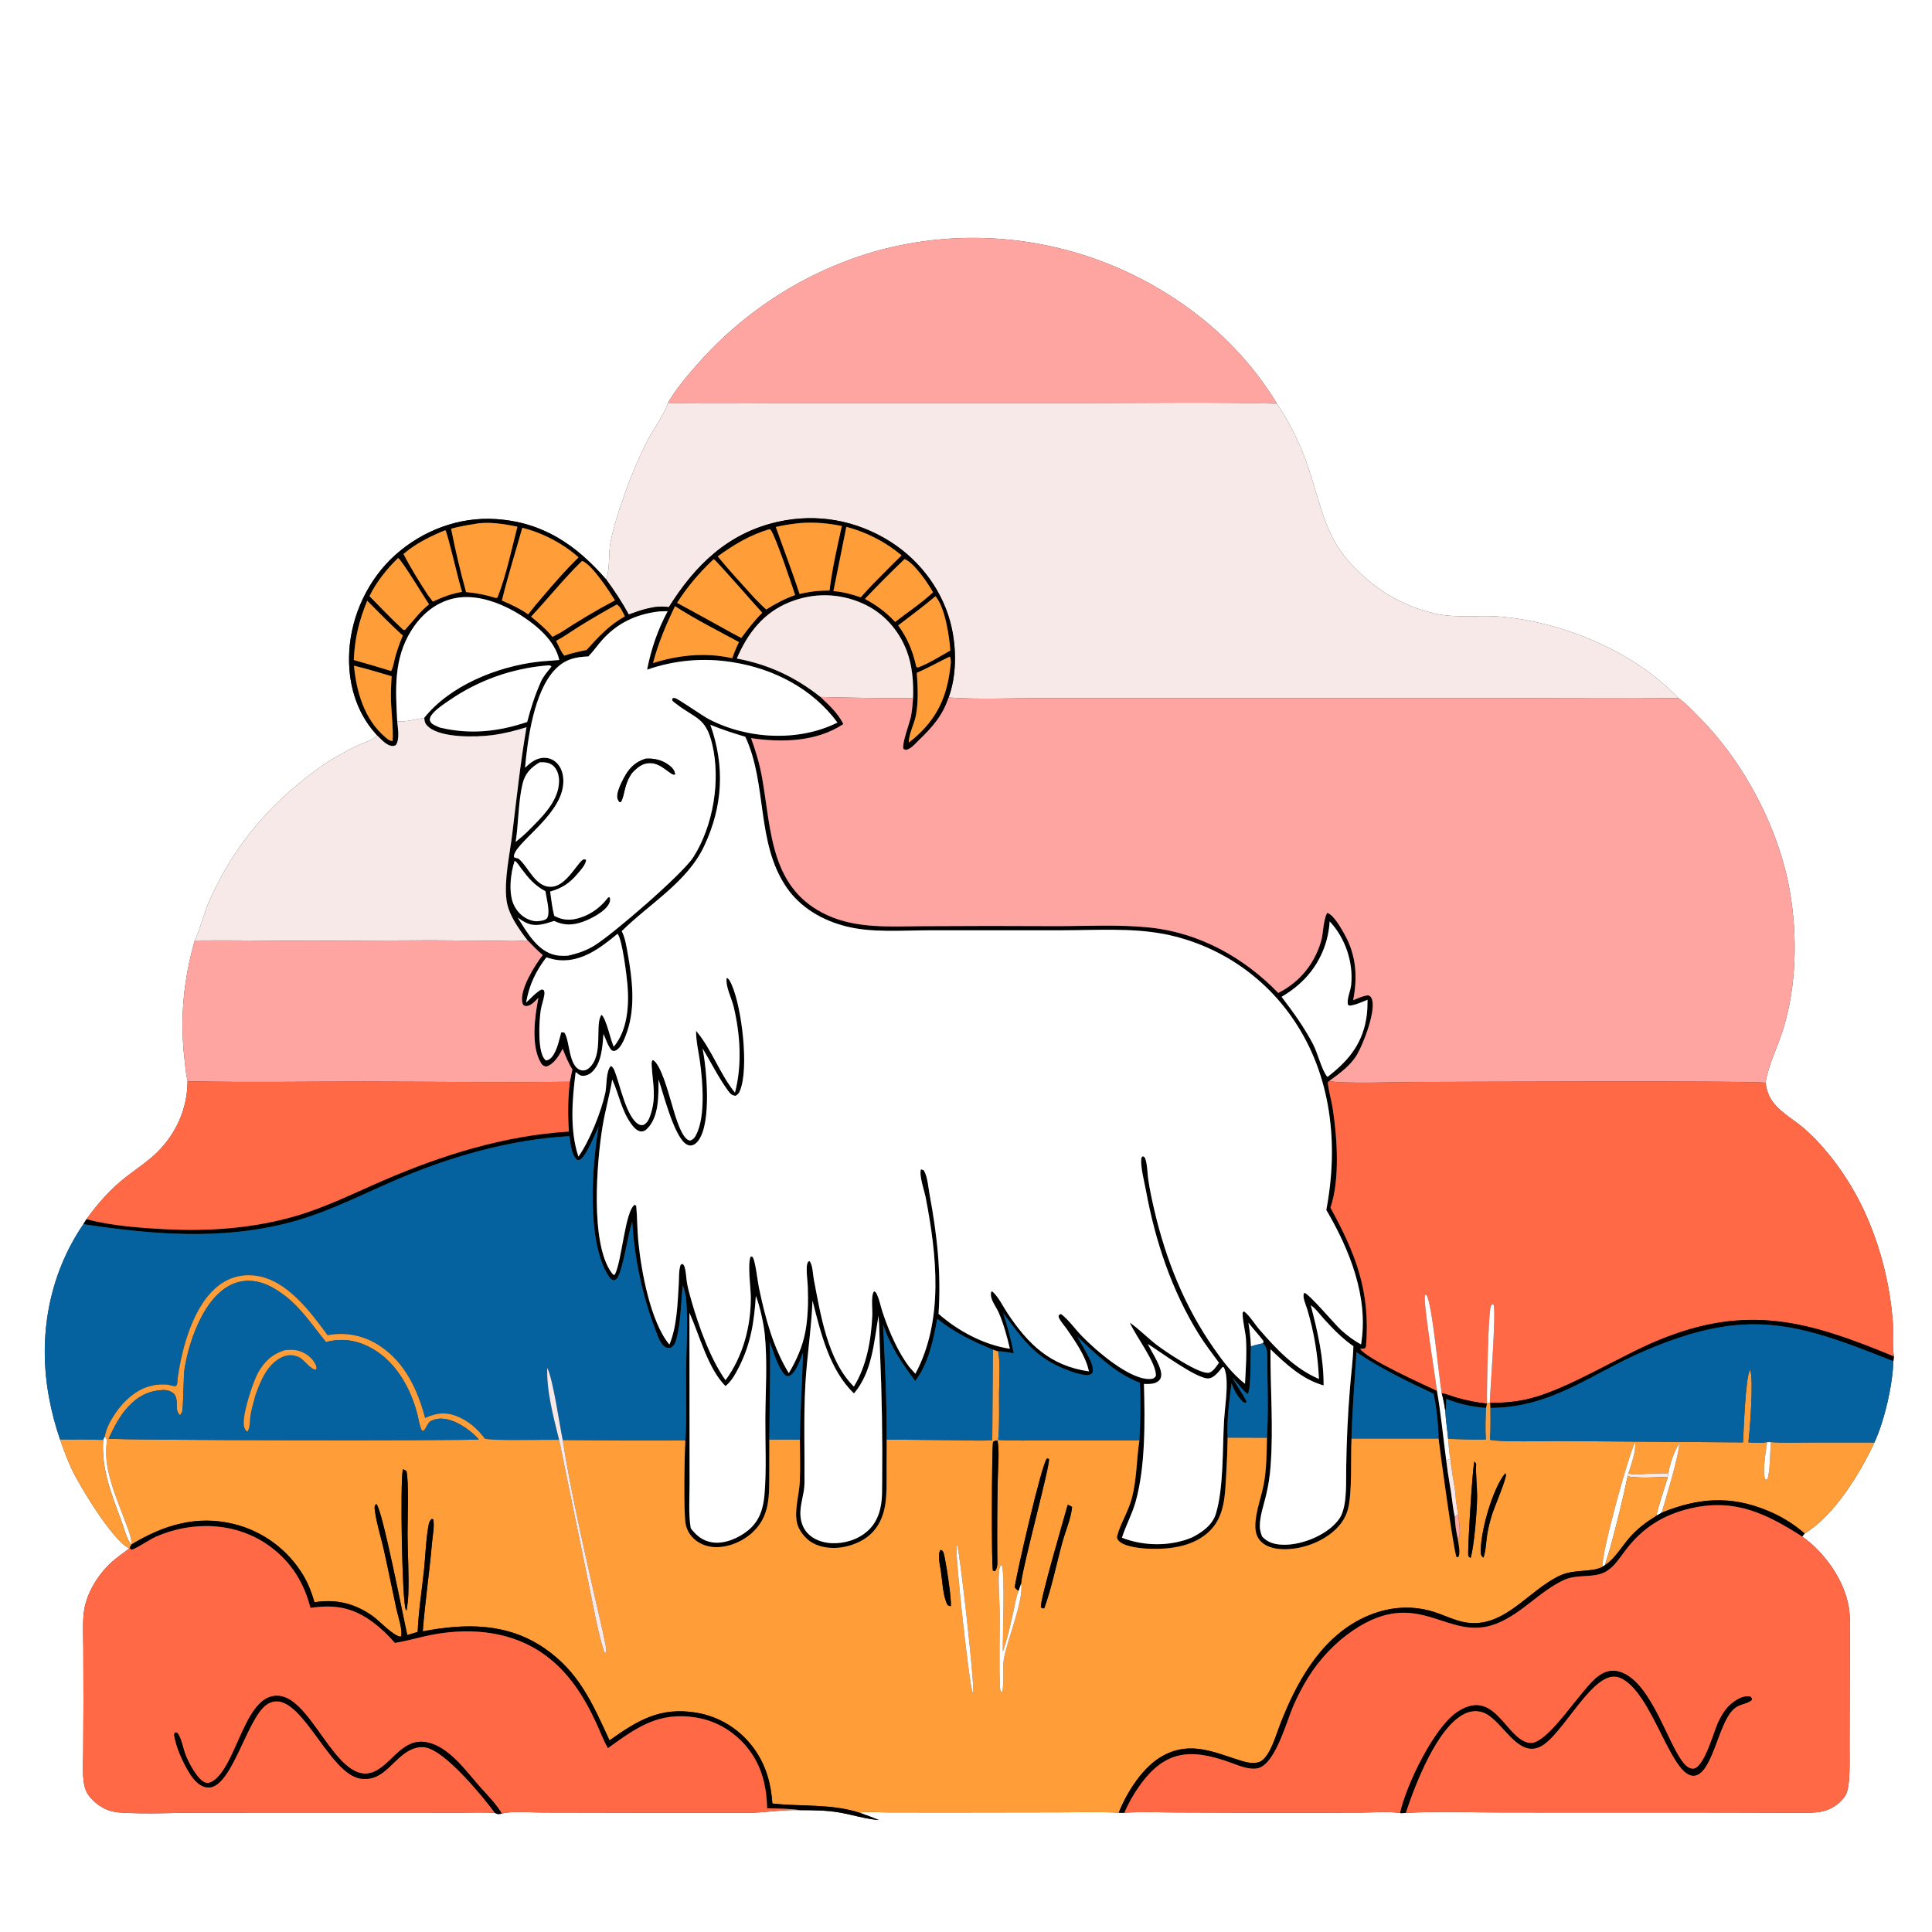 <?xml version="1.0" encoding="utf-8" ?>
<svg xmlns="http://www.w3.org/2000/svg" xmlns:xlink="http://www.w3.org/1999/xlink" width="1024" height="1024">
	<rect width="100%" height="100%" fill="#333333" stroke="none"/>
	<path fill="white" d="M0 0L1024 0L1024 1024L0 1024L0 0ZM354.037 213.532C351.914 220.004 346.815 226.622 343.599 232.734C338.704 242.04 334.477 252.196 330.985 262.105C328.061 270.4 325.058 279.298 323.485 287.965C322.42 293.834 323.392 301.629 321.248 307.054C305.235 288.72 287.827 276.808 262.899 275.13C243.391 273.818 224.144 281.099 209.613 294.046C195.223 306.868 186.191 326.034 185.116 345.249C184.225 361.175 188.387 376.929 199.164 388.956C199.44 389.263 199.72 389.567 200.003 389.867C199.824 390.021 199.648 390.179 199.466 390.33C196.823 392.516 192.023 393.91 188.864 395.44C183.025 398.269 176.92 401.58 171.577 405.277C144.705 423.873 124.508 447.101 111.139 476.992C108.015 483.976 106.402 491.632 103.198 498.483C97.416 518.956 95.346 538.734 97.633 559.946C98.102 564.297 98.445 568.841 99.418 573.101C99.334 587.335 93.55 600.578 83.426 610.597C78.379 615.592 72.245 619.562 66.649 623.924C58.616 630.186 51.759 637.959 45.831 646.202L44.19 648.84C25.682 675.932 19.999 709.05 26.046 741.065C27.431 748.518 29.374 755.856 31.861 763.017C33.884 768.688 35.898 774.326 38.552 779.742C43.013 788.848 59.664 816.226 68.151 820.453C68.296 820.525 68.45 820.576 68.599 820.637C65.44 823.125 62.079 825.314 59.099 828.027C51.781 834.687 45.549 844.846 44.415 854.783C43.736 860.739 44.117 867.01 44.144 872.999L44.231 902.012L44.091 928.534C44.063 933.375 43.737 938.425 44.232 943.242C44.56 946.443 45.347 949.705 47.463 952.217C51.728 957.28 56.845 960.211 63.489 960.663C77.474 961.616 92.076 960.751 106.11 960.752L213.18 960.716L243.665 960.766C249.879 960.752 256.172 960.495 262.37 960.903C263.735 961.676 264.357 961.576 265.925 961.259C270.538 959.791 282.085 960.691 287.452 960.682L395.14 960.883C404.828 960.879 414.401 959.049 424.016 959.407C431.206 959.457 438.271 959.45 445.374 960.738C452.189 961.975 458.933 964.137 465.847 964.66C462.394 963.264 458.95 961.916 455.419 960.73C459.971 960.074 465.217 960.589 469.848 960.606L499.798 960.657L560.832 960.566C571.503 960.567 582.291 960.251 592.949 960.734C593.932 960.767 594.972 960.879 595.949 960.781C605.27 960.148 614.864 960.619 624.225 960.648L679.438 960.832L721.249 960.716C727.806 960.696 735.68 959.908 742.11 960.981C743.123 961.033 744.016 960.967 745.025 960.891C762.452 959.874 780.332 960.686 797.813 960.658L912.189 960.692L944.87 960.777C951.298 960.801 958.088 961.236 964.459 960.353C969.522 959.651 974.782 956.496 977.713 952.275C979.162 950.188 979.697 946.809 979.937 944.33C980.543 938.088 980.294 931.619 980.313 925.35L980.398 894.905L980.496 870.097C980.516 864.043 980.883 857.713 979.875 851.724C977.461 837.393 966.979 822.666 955.183 814.392L956.498 812.782C972.255 803.209 985.745 781.122 993.496 764.524C998.917 752.71 1003.08 734.369 1003.53 721.509L1003.79 718.975C1002.84 712.879 1003.65 706.182 1003.17 699.962C1001.67 681.042 997.066 662.499 989.539 645.075C982.28 628.263 970.447 610.785 956.744 598.582C951.339 593.768 944.525 590.255 940.003 584.511C937.444 581.261 936.408 577.97 935.787 573.937C937.405 563.909 942.029 555.39 945.033 545.79C952.233 522.784 952.756 495.939 948.624 472.208C942.882 439.229 924.495 404.186 900.893 380.488C897.329 376.909 893.742 372.928 889.609 370.01C866.134 345.38 829.074 329.894 795.622 326.863C784.453 325.852 773.081 327.691 762.036 325.501C749.232 322.876 737.236 317.245 727.037 309.073C702.683 289.262 702.596 275.35 693.544 248.229C689.583 236.09 683.956 224.559 676.823 213.967C660.939 187.698 638.594 166.997 612.033 151.761C567.672 126.278 515.013 119.433 465.611 132.727C428.327 143.127 394.893 164.191 369.415 193.329C363.871 199.625 358.216 206.24 354.037 213.532Z"/>
	<path fill="#FEA5A1" d="M354.037 213.532C358.216 206.24 363.871 199.625 369.415 193.329C394.893 164.191 428.327 143.127 465.611 132.727C515.013 119.433 567.672 126.278 612.033 151.761C638.594 166.997 660.939 187.698 676.823 213.967C643.953 213.069 610.964 213.596 578.079 213.641L425.535 213.648C401.735 213.635 377.825 214.199 354.037 213.532Z"/>
	<path fill="#F7E9E8" d="M321.248 307.054C323.392 301.629 322.42 293.834 323.485 287.965C325.058 279.298 328.061 270.4 330.985 262.105C334.477 252.196 338.704 242.04 343.599 232.734C346.815 226.622 351.914 220.004 354.037 213.532C377.825 214.199 401.735 213.635 425.535 213.648L578.079 213.641C610.964 213.596 643.953 213.069 676.823 213.967C683.956 224.559 689.583 236.09 693.544 248.229C702.596 275.35 702.683 289.262 727.037 309.073C737.236 317.245 749.232 322.876 762.036 325.501C773.081 327.691 784.453 325.852 795.622 326.863C829.074 329.894 866.134 345.38 889.609 370.01C857.989 370.371 826.338 369.999 794.715 369.967L642.787 370.032L552.407 369.999C536.013 370.004 519.119 370.834 502.791 369.694C506.922 358.313 506.977 344.745 504.472 333.017C500.44 314.141 488.216 297.442 471.956 287.131C454.005 275.749 433.004 271.906 412.229 276.58C385.805 282.525 368.395 299.617 354.489 321.828C347.602 320.545 339.592 323.392 333.217 325.727C329.704 319.138 325.642 313.085 321.248 307.054Z"/>
	<path d="M200.003 389.867C199.72 389.567 199.44 389.263 199.164 388.956C188.387 376.929 184.225 361.175 185.116 345.249C186.191 326.034 195.223 306.868 209.613 294.046C224.144 281.099 243.391 273.818 262.899 275.13C287.827 276.808 305.235 288.72 321.248 307.054C325.642 313.085 329.704 319.138 333.217 325.727C339.592 323.392 347.602 320.545 354.489 321.828C368.395 299.617 385.805 282.525 412.229 276.58C433.004 271.906 454.005 275.749 471.956 287.131C488.216 297.442 500.44 314.141 504.472 333.017C506.977 344.745 506.922 358.313 502.791 369.694C499.506 379.413 494.294 385.264 487.002 392.326C485.443 393.835 483.282 396.353 481.238 397.13C480.486 397.416 480.504 397.38 479.823 397.464L478.79 396.864C478.104 393.512 482.06 383.608 482.86 379.551C483.475 376.437 483.698 373.245 483.934 370.084C484.224 361.499 483.625 352.867 480.523 344.79C476.26 333.69 468.044 324.615 457.155 319.801C444.673 314.282 431.175 314.073 418.528 319.141C404.585 324.728 396.287 335.602 390.515 349.04C407.367 352.195 421.489 358.821 434.862 369.406C439.345 373.565 444.251 378.195 446.987 383.758C432.879 393.21 414.3 393.679 398.066 391.214C400.651 398.236 402.708 405.255 403.998 412.636C408.926 440.841 408.338 471.184 438.446 485.046C454.194 492.297 471.924 491.001 488.823 490.901C512.53 490.744 536.238 490.734 559.946 490.872C576.426 490.884 593.127 489.906 609.544 491.638C635.753 494.402 659.342 507.526 677.503 526.282C688.666 520.632 696.469 511.24 700.11 499.196C701.522 494.526 701.18 488.043 703.44 483.831C706.835 484.773 710.841 492.049 712.629 495.21C718.844 506.193 719.604 517.918 717.204 530.133C719.779 529.097 722.4 527.785 725.186 527.536C726.323 528.041 726.589 528.154 727.084 529.4C729.52 535.533 722.558 553.394 719.264 558.947C715.773 564.835 710.022 568.91 704.608 572.884L703.764 573.636C704.143 578.238 705.677 583.085 706.392 587.726C708.761 603.097 710.247 625.266 705.161 640.067C718.811 665.004 726.426 684.809 723.991 713.771L723.4 714.666C722.558 714.739 721.733 714.815 720.896 714.943C724.75 720.424 754.06 733.608 761.608 737.15C763.772 749.345 764.862 761.692 766.53 773.957L767.379 780.399L769.114 791.255C769.732 795.49 770.147 799.883 771.067 804.058C771.197 807.785 771.843 812.018 772.656 815.674C772.985 818.081 774.306 823.358 772.883 825.357L772.016 825.24C770.666 823.639 763.366 770.177 762.461 762.441C762.313 754.895 761.463 746.084 759.799 738.713C745.872 732.156 731.707 725.35 718.946 716.68C718.031 731.911 716.69 747.162 716.344 762.417C715.768 772.631 716.827 791.037 714.405 799.99C713.424 803.617 711.516 806.817 708.953 809.551C702.328 816.618 691.588 820.81 681.999 821.107C677.257 821.254 671.764 820.528 668.277 816.993C666.042 814.727 665.33 811.784 665.349 808.683C665.395 801.303 668.592 793.512 669.904 786.219C671.322 778.329 671.336 769.995 671.532 761.998C672.315 748.523 671.831 734.767 671.68 721.267C671.641 717.822 672.044 714.524 669.425 711.966L669.703 710.819C667.164 707.451 664.252 704.399 661.682 701.063C662.388 705.216 662.837 709.409 663.025 713.618C662.647 718.906 663.228 735.452 661.412 738.809C659.998 738.626 654.79 731.636 653.271 730.248C655.547 734.579 658.685 738.524 660.693 742.934L660.296 743.559C658.803 743.478 658.086 742.319 657.135 741.201C655.163 738.883 653.771 736.056 652.717 733.217C651.528 742.48 650.189 752.619 650.675 761.949C650.56 768.502 650.302 775.052 649.901 781.594C649.278 792.14 649.266 803.431 641.202 811.413C633.073 819.46 620.741 821.21 609.8 820.899C605.442 820.775 595.465 819.961 592.68 816.353C592.021 815.5 591.951 814.982 592.181 813.953C593.358 808.689 597.93 801.169 599.702 794.793C602.579 784.438 602.304 773.966 603.893 763.489C604.407 753.426 604.691 742.957 604.143 732.9C591.275 728.015 580.797 717.684 570.954 708.419C572.997 711.98 575.123 715.533 576.984 719.193C578.28 721.739 579.894 724.964 578.969 727.826C577.611 728.832 576.705 728.989 575.018 728.768C570.857 728.222 566.49 726.553 562.652 724.907C547.332 718.334 541.398 708.568 531.745 696.084C534.017 703.023 535.873 710.091 537.301 717.252C534.558 716.794 531.834 716.256 529.048 716.19C528.073 716.043 527.165 715.642 526.24 715.305C515.766 711.105 505.62 706.122 496.765 699.003C494.675 710.3 492.173 722.614 485.103 731.958C477.89 722.452 471.882 713.48 468.06 702.056C469.034 722.338 470.039 742.689 469.956 763.001L469.903 780.951C469.889 791.752 470.509 803.282 462.685 811.892C457.809 817.257 449.48 820.33 442.272 820.432C436.775 820.51 431.25 819.127 427.255 815.183C425.173 813.129 423.086 810.083 422.441 807.191C420.902 800.295 423.59 792.334 423.904 785.362C424.238 777.951 423.981 770.42 423.96 762.996C424.048 747.596 425.229 732.305 425.636 716.944C424.23 720.526 422.537 725.622 419.737 728.331C418.748 729.289 418.211 729.416 416.877 729.378C412.988 726.949 409.603 715.622 408.001 711.228C408.502 728.43 407.827 745.724 407.753 762.939C407.776 769.067 407.767 775.194 407.726 781.322C407.653 792.639 408.153 803.175 399.3 811.777C394.133 816.798 386.255 820.277 379.008 820.016C374.369 819.849 369.784 818.014 366.701 814.47C365.026 812.57 363.889 810.257 363.406 807.771C362.243 801.688 362.779 770.861 363.265 763.488C364.054 751.321 363.481 738.86 363.619 726.65C363.758 714.399 364.727 701.55 363.729 689.364C363.49 686.441 362.877 683.906 361.852 681.165C360.912 690.322 360.903 700.742 358.529 709.592C357.902 711.928 357.455 713.213 355.326 714.45C353.783 714.415 353.239 714.519 351.979 713.537C349.585 711.671 348.004 706.444 346.958 703.666C340.077 685.402 336.361 666.872 335.077 647.424C332.817 654.497 330.341 671.776 327.449 676.952C326.84 678.042 326.412 678.268 325.252 678.614C324.038 678.23 323.364 677.52 322.677 676.483C310.793 658.543 313.655 617.889 317.331 597.021C315.527 600.753 310.704 612.853 307.425 614.653C306.67 615.067 306.349 614.768 305.581 614.558C302.692 611.44 302.49 606.244 301.834 602.191C269.756 603.936 237.227 613.44 207.913 626.227C190.184 633.962 172.493 642.956 153.708 647.895C117.219 657.487 80.987 654.371 44.19 648.84L45.831 646.202C58.982 649.678 73.685 650.778 87.233 651.488C110.457 652.704 133.415 651.14 155.886 644.758C172.371 640.076 187.893 632.255 203.587 625.487C234.688 612.074 267.516 601.836 301.524 599.755C300.949 591.036 300.977 582.014 302.053 573.337L303.382 566.822C301.209 563.384 299.7 559.623 298.224 555.851L297.856 556.543C296.067 559.864 293.342 564.177 289.562 565.295C288.209 565.024 287.607 564.808 286.821 563.545C281.25 554.587 283.455 538.567 285.387 528.871C283.967 530.234 282.027 532.449 280.109 533.006C278.736 533.405 278.532 533.32 277.36 532.676C277.051 532.032 276.983 531.974 276.823 531.174C275.446 524.329 283.559 511.405 287.686 506.197C284.791 503.782 282.219 501.063 279.599 498.357C278.543 497.056 277.535 495.717 276.578 494.341C272.96 489.181 269.255 483.356 268.454 476.965C267.121 466.314 270.186 452.866 271.501 442.074C273.809 423.132 275.811 404.278 279.06 385.451C273.077 387.302 267.087 388.836 260.866 389.639C252.268 390.748 234.269 391.16 227.337 385.451C225.496 383.935 225.026 382.825 224.852 380.479C238.45 363.368 263.512 353.329 284.749 350.805C288.632 350.343 292.537 350.186 296.424 349.798C294.212 339.754 284.741 331.688 276.42 326.349C266.354 319.89 252.708 314.468 240.594 317.156C230.745 319.341 223.174 325.876 217.927 334.301C208.579 349.31 209.63 365.478 210.535 382.343C210.839 386.154 211.97 391.569 209.839 394.889C208.654 395.439 208.1 395.577 206.817 395.179C204.202 394.368 201.915 391.743 200.003 389.867ZM424.408 277.202C419.954 277.65 415.541 278.259 411.184 279.311C415.382 291.161 419.904 302.871 423.791 314.831C427.003 314.084 430.093 313.544 433.378 313.236C435.483 313.106 437.567 312.989 439.678 312.997C441.061 301.602 443.711 290.017 446.192 278.797C438.84 277.281 431.898 276.69 424.408 277.202ZM251.792 277.674C247.487 278.317 243.299 279.073 239.097 280.222C241.308 291.518 243.953 302.724 247.028 313.816C252.536 314.28 257.609 315.345 262.89 316.967L263.701 316.665C268.356 304.804 271.038 291.5 274.246 279.158C267.528 277.735 258.609 276.293 251.792 277.674ZM448.572 279.251L441.733 313.299C446.847 313.701 451.36 314.952 456.201 316.599C458.742 313.805 461.257 310.981 463.927 308.309C468.561 303.653 473.137 298.911 477.883 294.371C469.356 287.218 459.343 282.053 448.572 279.251ZM276.823 279.752C273.23 292.522 269.174 305.413 266.003 318.281C270.873 320.418 275.574 322.556 279.933 325.629C282.39 322.424 284.935 319.347 287.6 316.314C293.737 309.092 299.848 302.01 306.666 295.415C298.666 288.234 287.293 282.229 276.823 279.752ZM407.664 280.516C397.444 283.593 388.989 288.647 380.398 294.903C386.703 302.599 393.54 309.897 400.191 317.295C402.137 319.229 404.043 321.262 406.123 323.051C411.107 319.902 415.895 317.384 421.444 315.384C419.724 310.117 410.863 283.516 408.314 280.627L407.664 280.516ZM236.035 280.989C228.121 284.223 220.393 288.004 213.857 293.614C217.716 301.153 222.209 308.307 226.798 315.417L229.417 318.864C234.605 316.438 239.256 314.673 244.904 313.705C243.255 308.885 237.089 281.887 236.035 280.989ZM211.003 295.755C205.151 301.366 199.352 308.641 195.824 315.976C201.684 321.945 207.494 328.047 213.632 333.732L214.596 333.935C218.935 329.239 222.324 324.392 227.395 320.31C225.175 317.068 212.811 296.568 211.003 295.755ZM378.285 296.352C370.762 303.363 364.385 310.844 358.869 319.524C368.438 324.709 377.975 329.951 387.481 335.25L392.893 338.151C396.36 333.501 399.878 328.869 404.013 324.781C400.201 320.687 380.073 297.449 378.285 296.352ZM479.425 296.32C472.243 303.179 465.235 310.218 458.409 317.431C464.649 320.838 469.598 324.424 474.433 329.637C481.07 324.492 488.457 319.663 494.538 313.905C491.91 309.226 484.551 298.274 479.425 296.32ZM308.513 297.278C298.836 306.628 290.679 317.075 281.474 326.829C285.5 330.152 289.501 333.474 292.817 337.532L297.211 335.228C306.482 329.175 316.158 323.353 325.959 318.199C322.981 313.442 313.817 299.226 308.513 297.278ZM495.803 316.01C489.425 321.414 482.686 326.402 476.043 331.473C481.052 338.345 483.772 345.07 485.639 353.364L486.453 353.822C492.262 351.731 498.256 347.811 503.686 344.815C503.216 337.274 500.863 321.795 495.803 316.01ZM194.626 318.385C190.299 329.021 188.013 338.291 187.51 349.831C194.145 351.683 200.754 353.629 207.334 355.667C208.549 353.376 208.849 350.412 209.567 347.916C210.657 344.131 211.95 340.497 213.496 336.876C206.979 330.954 200.834 324.626 194.626 318.385ZM326.818 320.447C320.3 324.04 313.871 327.789 307.535 331.693C303.302 334.31 299.127 337.352 294.737 339.673C295.991 342.064 297.325 345.6 299.137 347.525C302.976 346.138 306.918 345.344 310.9 344.497C317.26 337.438 322.848 331.374 331.206 326.665C330.282 324.956 328.71 321.018 326.818 320.447ZM357.758 321.283C352.94 331.305 348.971 340.638 346.103 351.424C356.009 348.307 366.612 346.611 377.024 347.295C380.849 347.48 384.393 348.1 388.14 348.838C389.174 345.887 390.256 343.113 391.682 340.325C380.347 334.164 368.593 328.294 357.758 321.283ZM348.602 324.175C336.921 325.674 327.19 330.293 319.259 339.096C316.699 341.938 314.498 345.213 311.819 347.922C304.645 348.183 299.202 349.555 294.061 355C283.116 366.594 279.685 391.311 278.28 406.889C281.403 404.044 284.405 401.498 288.925 401.661C291.617 401.759 294.06 403.043 295.769 405.107C298.302 408.165 298.888 412.359 298.462 416.198C296.577 433.201 271.52 447.56 272.412 454.336C273.293 454.742 273.803 454.87 274.738 455.017C280.387 459.605 283.912 471.202 293.17 469.914C300.814 468.85 306.923 455.7 309.475 455.482C309.969 455.44 310.446 455.678 310.931 455.776L310.627 455.334C310.844 457.93 307.714 461.218 306.05 463.191C301.829 468.197 297.908 470.747 291.586 472.532C292.234 476.783 292.626 481.305 293.792 485.439L294.393 485.745C298.919 487.993 303.131 487.871 307.891 486.27C313.854 484.264 318.558 480.615 322.365 475.626L323.133 475.588C323.549 476.779 323.378 477.701 322.87 478.829C320.949 483.102 312.955 487.217 308.554 488.693C303.155 490.505 298.851 490.534 293.684 488.116C288.893 489.673 283.912 491.448 279.008 489.15C277.392 488.392 275.846 487.384 274.403 486.335C279.229 493.989 284.859 504.299 294.542 506.254C296.653 506.681 298.85 506.611 300.99 506.535C306.091 505.403 310.502 503.933 314.986 501.203C324.664 495.31 361.857 463.25 367.584 454.168C378.082 437.522 382.029 413.582 377.484 394.467C374.059 380.061 368.749 381.089 358.397 373.045C357.339 372.223 355.696 371.452 356.481 370.038C356.911 370.019 357.356 369.868 357.771 369.981C359.693 370.504 372.163 379.304 375.543 381.08C395.915 391.788 423.142 393.343 443.869 382.975C430.645 365.013 410.081 354.398 388.275 350.987C373.081 348.503 357.507 349.863 342.973 354.942C345.111 344.024 348.61 333.76 353.887 323.953C352.156 324.01 350.313 323.937 348.602 324.175ZM503.423 347.99C497.599 350.771 491.854 354.057 485.932 356.571C486.441 364.141 486.831 371.72 485.432 379.235C484.619 383.6 481.523 389.314 481.723 393.552C494.941 383.351 501.442 371.603 503.493 355.13C503.745 353.108 504.41 349.786 503.423 347.99ZM289.85 352.717C271.342 354.253 253.556 360.595 238.252 371.115C235.134 373.248 231.432 375.634 229.024 378.593C228.248 379.545 227.913 380.301 227.763 381.539C228.15 382.81 228.738 383.53 229.905 384.157C230.972 384.731 232.123 385.186 233.239 385.653C249.184 389.412 264 387.846 279.423 382.667C281.367 375.161 283.604 368.241 286.775 361.139C288.041 358.304 290.406 355.713 292.31 353.27C291.394 352.398 291.066 352.703 289.85 352.717ZM187.612 352.843C188.943 366.744 193.122 381.311 204.182 390.71C205.29 391.651 206.563 392.788 208.11 392.72C208.473 386.044 207.574 379.182 207.272 372.495C207.059 367.801 207.303 363.093 207.575 358.406C200.943 356.513 194.33 354.406 187.612 352.843ZM376.506 384.154C384.288 406.04 383.169 427.456 373.17 448.552C364.097 467.695 344.161 478.994 329.535 493.523C331.403 497.22 332.045 501.701 332.767 505.752C335.124 518.988 336.814 533.333 332.537 546.357C331.546 549.373 329.431 555.234 326.509 556.701C325.42 557.247 325.207 557.081 324.157 556.67C322.078 554.214 321.218 550.908 319.849 548.021C319.318 554.722 318.902 563.888 313.359 568.556C312.09 569.625 310.037 570.423 308.355 570.175C307.255 570.013 306.463 569.194 305.607 568.565C305.447 568.448 305.281 568.34 305.118 568.227C303.251 582.677 301.898 599.028 306.58 613.023C306.704 612.85 306.831 612.678 306.952 612.503C312.7 604.196 318.712 589.058 320.836 579.185C321.636 575.465 321.148 567.577 323.765 564.993C324.914 565.527 325.385 566.674 325.828 567.794C328.512 574.581 332.1 592.673 338.665 595.98C339.561 596.432 339.963 596.311 340.933 596.295C343.073 595.209 343.907 593.396 344.67 591.202C348.091 581.364 345.942 574.542 345.406 564.742C345.345 563.621 345.228 562.648 346.017 561.796C350.225 564.036 354.137 578.752 355.605 583.565C357.079 588.399 360.222 601.032 364.267 603.914C364.754 604.26 365.154 604.36 365.691 604.543C367.553 603.936 368.225 602.955 369.09 601.228C373.934 591.561 372.441 573.542 371.054 563.138C370.314 557.593 368.898 551.956 368.922 546.354C377.314 556.216 381.457 569.205 389.549 579.108C393.42 564.392 392.348 548.187 388.839 533.5C387.788 529.104 384.382 522.69 385.166 518.257C386.526 518.818 387.303 520.78 387.883 522.096C393.212 534.192 397.054 566.248 392.229 578.026C391.652 579.434 391.166 580.009 389.897 580.812C387.901 580.54 387.239 579.909 386.05 578.304C380.927 571.392 376.881 563.123 372.41 555.714C374.536 566.808 377.181 594.652 370.288 604.355C369.304 605.741 368.067 606.856 366.334 607.121C365.064 607.314 363.772 606.618 362.852 605.781C356.803 600.277 351.819 580.429 349.027 572.092C348.982 580.497 349.416 591.908 342.964 598.29C342.139 599.105 341.181 599.718 339.979 599.705C337.816 599.681 336 597.618 334.809 596.038C329.419 588.889 328.13 580.086 324.493 572.166C323.077 580.587 320.707 588.793 319.333 597.211C316.256 616.056 312.749 659.136 324.171 674.582C324.513 675.045 324.711 675.22 325.129 675.66L325.826 675.645C329.61 668.683 331.303 641.494 336.462 638.531L337.212 639.124C337.781 645.354 337.714 651.607 338.311 657.842C339.834 673.725 344.811 700.739 354.802 712.649C358.805 703.113 359.1 691.177 359.747 680.904C359.934 677.93 359.72 674.184 360.46 671.323C360.735 670.259 360.678 670.317 361.733 669.879C362.232 670.278 362.543 670.625 362.752 671.243C363.653 673.907 363.622 677.013 364.093 679.786C364.637 682.983 365.534 686.17 366.424 689.286C370.251 702.694 376.462 720.235 384.545 731.526C393.878 718.88 398.087 702.77 397.944 687.179C397.902 682.651 396.07 669.483 397.926 665.934C398.927 666.187 398.67 665.916 399.14 666.717C400.413 668.887 401.572 679.213 402.249 682.462C405.489 698.015 409.713 714.149 418.082 727.799C422.144 721.013 425.437 713.544 426.872 705.728C428.262 698.162 428.447 689.758 428.15 682.06C428.023 678.771 427.475 675.4 427.583 672.12C427.627 670.797 427.707 669.803 428.395 668.635L429.146 668.467C430.81 670.721 430.796 675.251 431.331 678.034C434.898 696.605 438.654 721.176 452.563 734.917C459.423 723.883 461.755 709.972 462.336 697.146C462.476 694.067 461.654 687.415 462.96 684.861C463.056 684.673 463.277 684.582 463.436 684.442C464.215 684.893 464.477 685.33 464.834 686.127C466.045 688.838 466.671 691.965 467.562 694.814C468.944 699.089 470.532 703.295 472.319 707.418C474.959 713.427 478.064 719.395 482.046 724.631L485.161 728.132C500.343 699.819 496.504 665.074 490.634 634.696C489.899 630.891 487.092 623.335 488.096 619.785C488.879 620.014 489.436 619.936 489.856 620.701C491.662 623.993 492.045 629.584 492.732 633.279C496.706 654.673 498.891 674.58 497.442 696.349C507.748 705.44 521.564 712.841 535.265 714.872C533.758 708.477 532.064 702.11 529.486 696.05C528.36 693.405 526.369 690.853 525.538 688.168C525.155 686.93 525.096 685.989 525.329 684.7L525.924 684.466C529.114 687.18 531.583 692.385 533.923 695.906C544.948 712.488 556.551 723.856 577.151 726.876C577.1 726.64 577.051 726.404 576.997 726.169C575.252 718.566 569.933 710.961 565.52 704.57C564.243 702.721 562.421 700.775 561.44 698.811C560.89 697.708 560.937 697.686 561.561 696.646L562.468 696.515C566.535 699.661 569.86 704.481 573.48 708.195C580.812 715.718 599.144 731.801 609.996 730.862C611.394 730.741 611.782 730.397 612.618 729.329C613.244 722.681 601.716 707.88 598.822 700.996L599.261 701.307C604.082 704.799 608.294 709.138 613.022 712.781C617.151 715.963 636.097 728.886 640.898 727.533C643.089 726.916 644.799 724.036 646.081 722.284C642.489 717.348 638.69 712.44 635.459 707.26C621.082 684.212 612.269 657.659 607.388 631.063C606.596 626.745 604.368 618.229 604.925 614.147C605.054 613.199 604.906 613.605 605.737 612.838C606.75 613.296 606.747 613.354 607.097 614.375C608.171 617.515 608.108 621.747 608.588 625.058C609.372 630.472 610.532 635.864 611.773 641.189C617.931 667.611 627.761 692.322 643.351 714.62C648.326 721.735 653.044 728.015 659.883 733.453C660.288 725.385 660.911 717.229 660.357 709.155C660.179 706.555 658.048 697.157 658.756 695.439L659.412 695.082C662.535 697.501 664.839 701.578 667.439 704.589C676.38 714.941 686.248 725.442 699.068 730.866C698.537 718.39 696.465 706.027 692.897 694.06C692.247 691.813 690.009 687.308 691.282 685.202C693.781 685.594 707.385 701.827 710.661 704.801C713.933 707.77 717.481 710.469 721.383 712.56C725.55 687.616 715.308 662.383 702.97 641.289C709.533 606.687 705.815 570.287 685.672 540.559C669.719 516.904 645.036 500.541 617.035 495.059C599.577 491.717 580.896 493.057 563.182 493.067L491.625 493.086C477.689 493.129 462.266 494.423 448.685 491.059C436.015 487.921 424.203 481.127 416.772 470.174C400.676 446.451 406.758 415.692 395.043 390.515C388.747 388.665 382.594 386.624 376.506 384.154ZM286.098 404.028C281.347 406.783 278.255 409.99 276.948 415.49C274.621 425.28 274.88 436.212 273.307 446.229C275.473 444.442 277.674 442.692 279.649 440.691C286.721 433.584 296.296 424.801 296.313 413.899C296.317 411.06 295.412 407.796 293.198 405.866C291.213 404.136 288.617 403.89 286.098 404.028ZM272.787 456.217C270.555 462.744 269.322 473.824 272.553 480.048C274.548 483.889 277.633 486.719 281.83 487.898C284.076 488.528 285.868 488.296 288.097 487.756C289.349 487.171 289.915 487.154 290.362 485.754C291.436 482.389 289.558 475.956 289.129 472.39C283.261 469.276 280.091 465.435 276.186 460.205C275.168 458.841 274.221 457.158 272.787 456.217ZM704.738 488.361C704.033 501.178 698.202 513.173 688.557 521.644C685.692 524.178 682.576 526.414 679.256 528.315C685.442 536.474 691.241 544.422 696.001 553.545C698.431 558.203 700.549 567.181 703.445 570.672C704.356 570.347 704.066 570.609 704.469 570.102C715.509 561.533 722.673 552.117 724.439 537.893C724.766 535.254 724.789 532.562 724.826 529.906C721.819 531.052 718.369 532.762 715.168 533.033C714.264 532.301 714.399 532.706 714.312 531.683C714.069 528.821 715.849 524.996 716.152 522.02C717.37 510.059 713.031 497.099 704.738 488.361ZM327.317 494.932C318.495 502.193 308.629 509.848 296.467 508.936C294.14 508.762 291.795 508.104 289.57 507.419C283.87 514.892 280.456 522.149 278.848 531.418C281.359 529.124 284.08 525.931 287.097 524.405L288.147 524.703C288.566 525.564 288.66 526.154 288.535 527.086C288.157 529.903 287.04 532.605 286.594 535.441C285.802 540.468 284.553 559.077 289.488 562.09C291.471 561.604 292.456 560.539 293.476 558.851C295.564 555.398 296.43 550.996 297.471 547.129L299.117 547.274C302.16 551.634 301.248 565.748 308.16 567.265C309.583 567.577 311.039 567.095 312.123 566.161C320.263 559.142 314.998 542.786 318.838 537.842C321.401 540.16 323.54 550.961 325.291 554.79C332.64 546.075 333.48 532.854 332.58 521.992C332.247 517.981 329.852 497.757 327.317 494.932ZM400.616 686.836C399.732 700.505 397.971 712.166 391.685 724.544C389.982 727.898 388.022 731.591 385.157 734.093C384.943 734.28 384.723 734.46 384.506 734.643C375.21 725.367 370.825 707.852 365.414 695.797L365.494 786.125C365.519 793.829 364.834 802.449 366.117 810.011C369.172 814.007 372.58 816.797 377.749 817.518C384.157 818.411 391.528 815.199 396.462 811.169C402.622 806.137 404.571 799.573 405.214 791.971C406.321 778.877 405.57 765.18 405.649 752.001C405.736 737.262 406.824 721.793 405.34 707.157C404.757 701.406 402.749 692.288 400.616 686.836ZM430.643 689.377C430.054 704.302 427.67 719.055 426.848 733.979C425.886 751.445 426.557 768.816 426.388 786.268C426.33 792.23 423.693 797.847 424.297 803.857C424.607 806.941 425.68 809.942 427.739 812.293C430.975 815.989 435.985 817.692 440.782 817.91C447.637 818.222 454.83 816.006 459.953 811.357C465.569 806.259 467.296 799.061 467.498 791.772C467.555 789.599 467.577 787.424 467.565 785.25C467.8 762.317 467.419 739.383 466.425 716.471C466.135 710.156 466.193 703.647 465.624 697.369C463.222 711.436 462.289 727.189 452.622 738.556C439.526 725.961 435.033 706.434 430.643 689.377ZM694.735 691.795C698.417 705.97 701.561 719.529 701.549 734.294C690.402 731.242 681.511 722.963 673.379 715.13C673.251 735.912 675.022 756.771 673.405 777.522C673.012 782.574 672.269 787.285 671.12 792.224C669.859 797.649 667.67 803.53 667.728 809.116C667.746 810.897 668.32 812.727 668.945 814.385C671.848 817.503 675.304 818.514 679.503 818.718C688.389 819.152 699.787 814.93 706.369 808.867C708.047 807.323 709.861 805.344 710.842 803.265C714.084 796.396 713.352 785.105 713.527 777.495C713.714 763.708 714.365 749.931 715.477 736.187C716.031 728.676 717.124 721.048 717.331 713.538C711.446 709.403 706.82 704.659 701.983 699.378C699.816 697.012 697.378 693.566 694.735 691.795ZM608.34 712.315C610.254 716.437 616.628 725.547 615.324 729.958C614.892 731.421 613.79 732.384 612.414 732.925C610.547 733.659 608.288 733.542 606.319 733.506C606.848 752.952 607.175 777.378 601.851 796.122C599.994 802.66 596.692 808.601 594.643 815.027C606.193 819.553 620.439 819.731 631.933 814.812C637.273 812.03 642.633 808.312 644.469 802.233C648.614 788.508 647.908 767.587 648.775 753.004C649.178 746.227 650.387 738.975 650.138 732.227C650.041 729.589 649.78 727.095 648.647 724.691L647.91 724.595C646.159 726.785 643.313 730.678 640.171 730.602C633.662 730.447 614.505 716.129 608.34 712.315Z"/>
	<path fill="#FF9D38" d="M411.184 279.311C415.541 278.259 419.954 277.65 424.408 277.202C431.898 276.69 438.84 277.281 446.192 278.797C443.711 290.017 441.061 301.602 439.678 312.997C437.567 312.989 435.483 313.106 433.378 313.236C430.093 313.544 427.003 314.084 423.791 314.831C419.904 302.871 415.382 291.161 411.184 279.311Z"/>
	<path fill="#FF9D38" d="M239.097 280.222C243.299 279.073 247.487 278.317 251.792 277.674C258.609 276.293 267.528 277.735 274.246 279.158C271.038 291.5 268.356 304.804 263.701 316.665L262.89 316.967C257.609 315.345 252.536 314.28 247.028 313.816C243.953 302.724 241.308 291.518 239.097 280.222Z"/>
	<path fill="#FF9D38" d="M441.733 313.299L448.572 279.251C459.343 282.053 469.356 287.218 477.883 294.371C473.137 298.911 468.561 303.653 463.927 308.309C461.257 310.981 458.742 313.805 456.201 316.599C451.36 314.952 446.847 313.701 441.733 313.299Z"/>
	<path fill="#FF9D38" d="M266.003 318.281C269.174 305.413 273.23 292.522 276.823 279.752C287.293 282.229 298.666 288.234 306.666 295.415C299.848 302.01 293.737 309.092 287.6 316.314C284.935 319.347 282.39 322.424 279.933 325.629C275.574 322.556 270.873 320.418 266.003 318.281Z"/>
	<path fill="#FF9D38" d="M380.398 294.903C388.989 288.647 397.444 283.593 407.664 280.516L408.314 280.627C410.863 283.516 419.724 310.117 421.444 315.384C415.895 317.384 411.107 319.902 406.123 323.051C404.043 321.262 402.137 319.229 400.191 317.295C393.54 309.897 386.703 302.599 380.398 294.903Z"/>
	<path fill="#FF9D38" d="M213.857 293.614C220.393 288.004 228.121 284.223 236.035 280.989C237.089 281.887 243.255 308.885 244.904 313.705C239.256 314.673 234.605 316.438 229.417 318.864L226.798 315.417C222.209 308.307 217.716 301.153 213.857 293.614Z"/>
	<path fill="#FF9D38" d="M195.824 315.976C199.352 308.641 205.151 301.366 211.003 295.755C212.811 296.568 225.175 317.068 227.395 320.31C222.324 324.392 218.935 329.239 214.596 333.935L213.632 333.732C207.494 328.047 201.684 321.945 195.824 315.976Z"/>
	<path fill="#FF9D38" d="M358.869 319.524C364.385 310.844 370.762 303.363 378.285 296.352C380.073 297.449 400.201 320.687 404.013 324.781C399.878 328.869 396.36 333.501 392.893 338.151L387.481 335.25C377.975 329.951 368.438 324.709 358.869 319.524Z"/>
	<path fill="#FF9D38" d="M458.409 317.431C465.235 310.218 472.243 303.179 479.425 296.32C484.551 298.274 491.91 309.226 494.538 313.905C488.457 319.663 481.07 324.492 474.433 329.637C469.598 324.424 464.649 320.838 458.409 317.431Z"/>
	<path fill="#FF9D38" d="M281.474 326.829C290.679 317.075 298.836 306.628 308.513 297.278C313.817 299.226 322.981 313.442 325.959 318.199C316.158 323.353 306.482 329.175 297.211 335.228L292.817 337.532C289.501 333.474 285.5 330.152 281.474 326.829Z"/>
	<path fill="#F7E9E8" d="M434.862 369.406C421.489 358.821 407.367 352.195 390.515 349.04C396.287 335.602 404.585 324.728 418.528 319.141C431.175 314.073 444.673 314.282 457.155 319.801C468.044 324.615 476.26 333.69 480.523 344.79C483.625 352.867 484.224 361.499 483.934 370.084C467.575 370.076 451.215 369.85 434.862 369.406Z"/>
	<path fill="#FF9D38" d="M476.043 331.473C482.686 326.402 489.425 321.414 495.803 316.01C500.863 321.795 503.216 337.274 503.686 344.815C498.256 347.811 492.262 351.731 486.453 353.822L485.639 353.364C483.772 345.07 481.052 338.345 476.043 331.473Z"/>
	<path fill="white" d="M224.852 380.479C220.053 381.238 215.441 382.682 210.535 382.343C209.63 365.478 208.579 349.31 217.927 334.301C223.174 325.876 230.745 319.341 240.594 317.156C252.708 314.468 266.354 319.89 276.42 326.349C284.741 331.688 294.212 339.754 296.424 349.798C292.537 350.186 288.632 350.343 284.749 350.805C263.512 353.329 238.45 363.368 224.852 380.479Z"/>
	<path fill="#FF9D38" d="M187.51 349.831C188.013 338.291 190.299 329.021 194.626 318.385C200.834 324.626 206.979 330.954 213.496 336.876C211.95 340.497 210.657 344.131 209.567 347.916C208.849 350.412 208.549 353.376 207.334 355.667C200.754 353.629 194.145 351.683 187.51 349.831Z"/>
	<path fill="#FF9D38" d="M294.737 339.673C299.127 337.352 303.302 334.31 307.535 331.693C313.871 327.789 320.3 324.04 326.818 320.447C328.71 321.018 330.282 324.956 331.206 326.665C322.848 331.374 317.26 337.438 310.9 344.497C306.918 345.344 302.976 346.138 299.137 347.525C297.325 345.6 295.991 342.064 294.737 339.673Z"/>
	<path fill="#FF9D38" d="M346.103 351.424C348.971 340.638 352.94 331.305 357.758 321.283C368.593 328.294 380.347 334.164 391.682 340.325C390.256 343.113 389.174 345.887 388.14 348.838C384.393 348.1 380.849 347.48 377.024 347.295C366.612 346.611 356.009 348.307 346.103 351.424Z"/>
	<path fill="white" d="M311.819 347.922C314.498 345.213 316.699 341.938 319.259 339.096C327.19 330.293 336.921 325.674 348.602 324.175C350.313 323.937 352.156 324.01 353.887 323.953C348.61 333.76 345.111 344.024 342.973 354.942C357.507 349.863 373.081 348.503 388.275 350.987C410.081 354.398 430.645 365.013 443.869 382.975C423.142 393.343 395.915 391.788 375.543 381.08C372.163 379.304 359.693 370.504 357.771 369.981C357.356 369.868 356.911 370.019 356.481 370.038C355.696 371.452 357.339 372.223 358.397 373.045C368.749 381.089 374.059 380.061 377.484 394.467C382.029 413.582 378.082 437.522 367.584 454.168C361.857 463.25 324.664 495.31 314.986 501.203C310.502 503.933 306.091 505.403 300.99 506.535C298.85 506.611 296.653 506.681 294.542 506.254C284.859 504.299 279.229 493.989 274.403 486.335C275.846 487.384 277.392 488.392 279.008 489.15C283.912 491.448 288.893 489.673 293.684 488.116C298.851 490.534 303.155 490.505 308.554 488.693C312.955 487.217 320.949 483.102 322.87 478.829C323.378 477.701 323.549 476.779 323.133 475.588L322.365 475.626C318.558 480.615 313.854 484.264 307.891 486.27C303.131 487.871 298.919 487.993 294.393 485.745L293.792 485.439C292.626 481.305 292.234 476.783 291.586 472.532C297.908 470.747 301.829 468.197 306.05 463.191C307.714 461.218 310.844 457.93 310.627 455.334L310.931 455.776C310.446 455.678 309.969 455.44 309.475 455.482C306.923 455.7 300.814 468.85 293.17 469.914C283.912 471.202 280.387 459.605 274.738 455.017C273.803 454.87 273.293 454.742 272.412 454.336C271.52 447.56 296.577 433.201 298.462 416.198C298.888 412.359 298.302 408.165 295.769 405.107C294.06 403.043 291.617 401.759 288.925 401.661C284.405 401.498 281.403 404.044 278.28 406.889C279.685 391.311 283.116 366.594 294.061 355C299.202 349.555 304.645 348.183 311.819 347.922ZM342.161 402.125C336.424 403.932 333.181 407.447 330.469 412.724C329.131 415.326 326.402 420.61 327.395 423.519C327.584 424.075 327.933 424.537 328.255 425.016L329.07 425.113C331.317 421.208 330.536 416.176 334.89 409.796C337.579 406.919 340.333 404.462 344.483 404.419C350.933 404.351 356.173 411.897 357.806 410.385C357.565 408.291 356.329 406.885 354.7 405.638C350.995 402.798 346.729 401.82 342.161 402.125Z"/>
	<path fill="#FF9D38" d="M485.932 356.571C491.854 354.057 497.599 350.771 503.423 347.99C504.41 349.786 503.745 353.108 503.493 355.13C501.442 371.603 494.941 383.351 481.723 393.552C481.523 389.314 484.619 383.6 485.432 379.235C486.831 371.72 486.441 364.141 485.932 356.571Z"/>
	<path fill="white" d="M233.239 385.653C232.123 385.186 230.972 384.731 229.905 384.157C228.738 383.53 228.15 382.81 227.763 381.539C227.913 380.301 228.248 379.545 229.024 378.593C231.432 375.634 235.134 373.248 238.252 371.115C253.556 360.595 271.342 354.253 289.85 352.717C291.066 352.703 291.394 352.398 292.31 353.27C290.406 355.713 288.041 358.304 286.775 361.139C283.604 368.241 281.367 375.161 279.423 382.667C264 387.846 249.184 389.412 233.239 385.653Z"/>
	<path fill="#FF9D38" d="M208.11 392.72C206.563 392.788 205.29 391.651 204.182 390.71C193.122 381.311 188.943 366.744 187.612 352.843C194.33 354.406 200.943 356.513 207.575 358.406C207.303 363.093 207.059 367.801 207.272 372.495C207.574 379.182 208.473 386.044 208.11 392.72Z"/>
	<path fill="#FEA5A1" d="M434.862 369.406C451.215 369.85 467.575 370.076 483.934 370.084C483.698 373.245 483.475 376.437 482.86 379.551C482.06 383.608 478.104 393.512 478.79 396.864L479.823 397.464C480.504 397.38 480.486 397.416 481.238 397.13C483.282 396.353 485.443 393.835 487.002 392.326C494.294 385.264 499.506 379.413 502.791 369.694C519.119 370.834 536.013 370.004 552.407 369.999L642.787 370.032L794.715 369.967C826.338 369.999 857.989 370.371 889.609 370.01C893.742 372.928 897.329 376.909 900.893 380.488C924.495 404.186 942.882 439.229 948.624 472.208C952.756 495.939 952.233 522.784 945.033 545.79C942.029 555.39 937.405 563.909 935.787 573.937C933.879 572.68 768.504 573.429 750.945 573.467C743.901 573.482 708.381 574.586 704.608 572.884C710.022 568.91 715.773 564.835 719.264 558.947C722.558 553.394 729.52 535.533 727.084 529.4C726.589 528.154 726.323 528.041 725.186 527.536C722.4 527.785 719.779 529.097 717.204 530.133C719.604 517.918 718.844 506.193 712.629 495.21C710.841 492.049 706.835 484.773 703.44 483.831C701.18 488.043 701.522 494.526 700.11 499.196C696.469 511.24 688.666 520.632 677.503 526.282C659.342 507.526 635.753 494.402 609.544 491.638C593.127 489.906 576.426 490.884 559.946 490.872C536.238 490.734 512.53 490.744 488.823 490.901C471.924 491.001 454.194 492.297 438.446 485.046C408.338 471.184 408.926 440.841 403.998 412.636C402.708 405.255 400.651 398.236 398.066 391.214C414.3 393.679 432.879 393.21 446.987 383.758C444.251 378.195 439.345 373.565 434.862 369.406Z"/>
	<path fill="#F7E9E8" d="M210.535 382.343C215.441 382.682 220.053 381.238 224.852 380.479C225.026 382.825 225.496 383.935 227.337 385.451C234.269 391.16 252.268 390.748 260.866 389.639C267.087 388.836 273.077 387.302 279.06 385.451C275.811 404.278 273.809 423.132 271.501 442.074C270.186 452.866 267.121 466.314 268.454 476.965C269.255 483.356 272.96 489.181 276.578 494.341C277.535 495.717 278.543 497.056 279.599 498.357C273.773 499.115 267.477 498.66 261.592 498.612L228.626 498.394L162.449 498.676C142.71 498.652 122.931 498.269 103.198 498.483C106.402 491.632 108.015 483.976 111.139 476.992C124.508 447.101 144.705 423.873 171.577 405.277C176.92 401.58 183.025 398.269 188.864 395.44C192.023 393.91 196.823 392.516 199.466 390.33C199.648 390.179 199.824 390.021 200.003 389.867C201.915 391.743 204.202 394.368 206.817 395.179C208.1 395.577 208.654 395.439 209.839 394.889C211.97 391.569 210.839 386.154 210.535 382.343Z"/>
	<path fill="white" d="M329.535 493.523C344.161 478.994 364.097 467.695 373.17 448.552C383.169 427.456 384.288 406.04 376.506 384.154C382.594 386.624 388.747 388.665 395.043 390.515C406.758 415.692 400.676 446.451 416.772 470.174C424.203 481.127 436.015 487.921 448.685 491.059C462.266 494.423 477.689 493.129 491.625 493.086L563.182 493.067C580.896 493.057 599.577 491.717 617.035 495.059C645.036 500.541 669.719 516.904 685.672 540.559C705.815 570.287 709.533 606.687 702.97 641.289C715.308 662.383 725.55 687.616 721.383 712.56C717.481 710.469 713.933 707.77 710.661 704.801C707.385 701.827 693.781 685.594 691.282 685.202C690.009 687.308 692.247 691.813 692.897 694.06C696.465 706.027 698.537 718.39 699.068 730.866C686.248 725.442 676.38 714.941 667.439 704.589C664.839 701.578 662.535 697.501 659.412 695.082L658.756 695.439C658.048 697.157 660.179 706.555 660.357 709.155C660.911 717.229 660.288 725.385 659.883 733.453C653.044 728.015 648.326 721.735 643.351 714.62C627.761 692.322 617.931 667.611 611.773 641.189C610.532 635.864 609.372 630.472 608.588 625.058C608.108 621.747 608.171 617.515 607.097 614.375C606.747 613.354 606.75 613.296 605.737 612.838C604.906 613.605 605.054 613.199 604.925 614.147C604.368 618.229 606.596 626.745 607.388 631.063C612.269 657.659 621.082 684.212 635.459 707.26C638.69 712.44 642.489 717.348 646.081 722.284C644.799 724.036 643.089 726.916 640.898 727.533C636.097 728.886 617.151 715.963 613.022 712.781C608.294 709.138 604.082 704.799 599.261 701.307L598.822 700.996C601.716 707.88 613.244 722.681 612.618 729.329C611.782 730.397 611.394 730.741 609.996 730.862C599.144 731.801 580.812 715.718 573.48 708.195C569.86 704.481 566.535 699.661 562.468 696.515L561.561 696.646C560.937 697.686 560.89 697.708 561.44 698.811C562.421 700.775 564.243 702.721 565.52 704.57C569.933 710.961 575.252 718.566 576.997 726.169C577.051 726.404 577.1 726.64 577.151 726.876C556.551 723.856 544.948 712.488 533.923 695.906C531.583 692.385 529.114 687.18 525.924 684.466L525.329 684.7C525.096 685.989 525.155 686.93 525.538 688.168C526.369 690.853 528.36 693.405 529.486 696.05C532.064 702.11 533.758 708.477 535.265 714.872C521.564 712.841 507.748 705.44 497.442 696.349C498.891 674.58 496.706 654.673 492.732 633.279C492.045 629.584 491.662 623.993 489.856 620.701C489.436 619.936 488.879 620.014 488.096 619.785C487.092 623.335 489.899 630.891 490.634 634.696C496.504 665.074 500.343 699.819 485.161 728.132L482.046 724.631C478.064 719.395 474.959 713.427 472.319 707.418C470.532 703.295 468.944 699.089 467.562 694.814C466.671 691.965 466.045 688.838 464.834 686.127C464.477 685.33 464.215 684.893 463.436 684.442C463.277 684.582 463.056 684.673 462.96 684.861C461.654 687.415 462.476 694.067 462.336 697.146C461.755 709.972 459.423 723.883 452.563 734.917C438.654 721.176 434.898 696.605 431.331 678.034C430.796 675.251 430.81 670.721 429.146 668.467L428.395 668.635C427.707 669.803 427.627 670.797 427.583 672.12C427.475 675.4 428.023 678.771 428.15 682.06C428.447 689.758 428.262 698.162 426.872 705.728C425.437 713.544 422.144 721.013 418.082 727.799C409.713 714.149 405.489 698.015 402.249 682.462C401.572 679.213 400.413 668.887 399.14 666.717C398.67 665.916 398.927 666.187 397.926 665.934C396.07 669.483 397.902 682.651 397.944 687.179C398.087 702.77 393.878 718.88 384.545 731.526C376.462 720.235 370.251 702.694 366.424 689.286C365.534 686.17 364.637 682.983 364.093 679.786C363.622 677.013 363.653 673.907 362.752 671.243C362.543 670.625 362.232 670.278 361.733 669.879C360.678 670.317 360.735 670.259 360.46 671.323C359.72 674.184 359.934 677.93 359.747 680.904C359.1 691.177 358.805 703.113 354.802 712.649C344.811 700.739 339.834 673.725 338.311 657.842C337.714 651.607 337.781 645.354 337.212 639.124L336.462 638.531C331.303 641.494 329.61 668.683 325.826 675.645L325.129 675.66C324.711 675.22 324.513 675.045 324.171 674.582C312.749 659.136 316.256 616.056 319.333 597.211C320.707 588.793 323.077 580.587 324.493 572.166C328.13 580.086 329.419 588.889 334.809 596.038C336 597.618 337.816 599.681 339.979 599.705C341.181 599.718 342.139 599.105 342.964 598.29C349.416 591.908 348.982 580.497 349.027 572.092C351.819 580.429 356.803 600.277 362.852 605.781C363.772 606.618 365.064 607.314 366.334 607.121C368.067 606.856 369.304 605.741 370.288 604.355C377.181 594.652 374.536 566.808 372.41 555.714C376.881 563.123 380.927 571.392 386.05 578.304C387.239 579.909 387.901 580.54 389.897 580.812C391.166 580.009 391.652 579.434 392.229 578.026C397.054 566.248 393.212 534.192 387.883 522.096C387.303 520.78 386.526 518.818 385.166 518.257C384.382 522.69 387.788 529.104 388.839 533.5C392.348 548.187 393.42 564.392 389.549 579.108C381.457 569.205 377.314 556.216 368.922 546.354C368.898 551.956 370.314 557.593 371.054 563.138C372.441 573.542 373.934 591.561 369.09 601.228C368.225 602.955 367.553 603.936 365.691 604.543C365.154 604.36 364.754 604.26 364.267 603.914C360.222 601.032 357.079 588.399 355.605 583.565C354.137 578.752 350.225 564.036 346.017 561.796C345.228 562.648 345.345 563.621 345.406 564.742C345.942 574.542 348.091 581.364 344.67 591.202C343.907 593.396 343.073 595.209 340.933 596.295C339.963 596.311 339.561 596.432 338.665 595.98C332.1 592.673 328.512 574.581 325.828 567.794C325.385 566.674 324.914 565.527 323.765 564.993C321.148 567.577 321.636 575.465 320.836 579.185C318.712 589.058 312.7 604.196 306.952 612.503C306.831 612.678 306.704 612.85 306.58 613.023C301.898 599.028 303.251 582.677 305.118 568.227C305.281 568.34 305.447 568.448 305.607 568.565C306.463 569.194 307.255 570.013 308.355 570.175C310.037 570.423 312.09 569.625 313.359 568.556C318.902 563.888 319.318 554.722 319.849 548.021C321.218 550.908 322.078 554.214 324.157 556.67C325.207 557.081 325.42 557.247 326.509 556.701C329.431 555.234 331.546 549.373 332.537 546.357C336.814 533.333 335.124 518.988 332.767 505.752C332.045 501.701 331.403 497.22 329.535 493.523Z"/>
	<path d="M334.89 409.796C330.536 416.176 331.317 421.208 329.07 425.113L328.255 425.016C327.933 424.537 327.584 424.075 327.395 423.519C326.402 420.61 329.131 415.326 330.469 412.724C333.181 407.447 336.424 403.932 342.161 402.125C346.729 401.82 350.995 402.798 354.7 405.638C356.329 406.885 357.565 408.291 357.806 410.385C356.173 411.897 350.933 404.351 344.483 404.419C340.333 404.462 337.579 406.919 334.89 409.796Z"/>
	<path fill="white" d="M273.307 446.229C274.88 436.212 274.621 425.28 276.948 415.49C278.255 409.99 281.347 406.783 286.098 404.028C288.617 403.89 291.213 404.136 293.198 405.866C295.412 407.796 296.317 411.06 296.313 413.899C296.296 424.801 286.721 433.584 279.649 440.691C277.674 442.692 275.473 444.442 273.307 446.229Z"/>
	<path fill="white" d="M288.097 487.756C285.868 488.296 284.076 488.528 281.83 487.898C277.633 486.719 274.548 483.889 272.553 480.048C269.322 473.824 270.555 462.744 272.787 456.217C274.221 457.158 275.168 458.841 276.186 460.205C280.091 465.435 283.261 469.276 289.129 472.39C289.558 475.956 291.436 482.389 290.362 485.754C289.915 487.154 289.349 487.171 288.097 487.756Z"/>
	<path fill="white" d="M679.256 528.315C682.576 526.414 685.692 524.178 688.557 521.644C698.202 513.173 704.033 501.178 704.738 488.361C713.031 497.099 717.37 510.059 716.152 522.02C715.849 524.996 714.069 528.821 714.312 531.683C714.399 532.706 714.264 532.301 715.168 533.033C718.369 532.762 721.819 531.052 724.826 529.906C724.789 532.562 724.766 535.254 724.439 537.893C722.673 552.117 715.509 561.533 704.469 570.102C704.066 570.609 704.356 570.347 703.445 570.672C700.549 567.181 698.431 558.203 696.001 553.545C691.241 544.422 685.442 536.474 679.256 528.315Z"/>
	<path fill="white" d="M289.57 507.419C291.795 508.104 294.14 508.762 296.467 508.936C308.629 509.848 318.495 502.193 327.317 494.932C329.852 497.757 332.247 517.981 332.58 521.992C333.48 532.854 332.64 546.075 325.291 554.79C323.54 550.961 321.401 540.16 318.838 537.842C314.998 542.786 320.263 559.142 312.123 566.161C311.039 567.095 309.583 567.577 308.16 567.265C301.248 565.748 302.16 551.634 299.117 547.274L297.471 547.129C296.43 550.996 295.564 555.398 293.476 558.851C292.456 560.539 291.471 561.604 289.488 562.09C284.553 559.077 285.802 540.468 286.594 535.441C287.04 532.605 288.157 529.903 288.535 527.086C288.66 526.154 288.566 525.564 288.147 524.703L287.097 524.405C284.08 525.931 281.359 529.124 278.848 531.418C280.456 522.149 283.87 514.892 289.57 507.419Z"/>
	<path fill="#FEA5A1" d="M279.599 498.357C282.219 501.063 284.791 503.782 287.686 506.197C283.559 511.405 275.446 524.329 276.823 531.174C276.983 531.974 277.051 532.032 277.36 532.676C278.532 533.32 278.736 533.405 280.109 533.006C282.027 532.449 283.967 530.234 285.387 528.871C283.455 538.567 281.25 554.587 286.821 563.545C287.607 564.808 288.209 565.024 289.562 565.295C293.342 564.177 296.067 559.864 297.856 556.543L298.224 555.851C299.7 559.623 301.209 563.384 303.382 566.822L302.053 573.337C265.716 573.785 229.341 573.291 193 573.26C161.827 573.234 130.581 573.764 99.418 573.101C98.445 568.841 98.102 564.297 97.633 559.946C95.346 538.734 97.416 518.956 103.198 498.483C122.931 498.269 142.71 498.652 162.449 498.676L228.626 498.394L261.592 498.612C267.477 498.66 273.773 499.115 279.599 498.357Z"/>
	<path fill="#FF6945" d="M705.161 640.067C710.247 625.266 708.761 603.097 706.392 587.726C705.677 583.085 704.143 578.238 703.764 573.636L704.608 572.884C708.381 574.586 743.901 573.482 750.945 573.467C768.504 573.429 933.879 572.68 935.787 573.937C936.408 577.97 937.444 581.261 940.003 584.511C944.525 590.255 951.339 593.768 956.744 598.582C970.447 610.785 982.28 628.263 989.539 645.075C997.066 662.499 1001.67 681.042 1003.17 699.962C1003.65 706.182 1002.84 712.879 1003.79 718.975C958.807 700.364 926.319 690.698 878.661 710.506C857.825 719.167 832.043 735.652 811.681 741.047C804.413 742.973 797.404 743.571 789.904 743.52L789.619 743.437C789.939 734.685 792.982 696.68 791.674 691.529L790.964 691.312C790.713 691.593 790.35 691.805 790.211 692.155C788.746 695.848 788.011 736.792 788.143 743.588L788.046 743.954C782.798 743.334 777.778 742.386 772.682 740.949C769.817 740.142 767.066 738.958 764.137 738.412C762.59 729.568 759.082 690.63 756.032 686.343L755.28 686.35C754.04 689.077 760.966 731.172 761.608 737.15C754.06 733.608 724.75 720.424 720.896 714.943C721.733 714.815 722.558 714.739 723.4 714.666L723.991 713.771C726.426 684.809 718.811 665.004 705.161 640.067Z"/>
	<path fill="#FF6945" d="M99.418 573.101C130.581 573.764 161.827 573.234 193 573.26C229.341 573.291 265.716 573.785 302.053 573.337C300.977 582.014 300.949 591.036 301.524 599.755C267.516 601.836 234.688 612.074 203.587 625.487C187.893 632.255 172.371 640.076 155.886 644.758C133.415 651.14 110.457 652.704 87.233 651.488C73.685 650.778 58.982 649.678 45.831 646.202C51.759 637.959 58.616 630.186 66.649 623.924C72.245 619.562 78.379 615.592 83.426 610.597C93.55 600.578 99.334 587.335 99.418 573.101Z"/>
	<path fill="#06629E" d="M31.861 763.017C29.374 755.856 27.431 748.518 26.046 741.065C19.999 709.05 25.682 675.932 44.19 648.84C80.987 654.371 117.219 657.487 153.708 647.895C172.493 642.956 190.184 633.962 207.913 626.227C237.227 613.44 269.756 603.936 301.834 602.191C302.49 606.244 302.692 611.44 305.581 614.558C306.349 614.768 306.67 615.067 307.425 614.653C310.704 612.853 315.527 600.753 317.331 597.021C313.655 617.889 310.793 658.543 322.677 676.483C323.364 677.52 324.038 678.23 325.252 678.614C326.412 678.268 326.84 678.042 327.449 676.952C330.341 671.776 332.817 654.497 335.077 647.424C336.361 666.872 340.077 685.402 346.958 703.666C348.004 706.444 349.585 711.671 351.979 713.537C353.239 714.519 353.783 714.415 355.326 714.45C357.455 713.213 357.902 711.928 358.529 709.592C360.903 700.742 360.912 690.322 361.852 681.165C362.877 683.906 363.49 686.441 363.729 689.364C364.727 701.55 363.758 714.399 363.619 726.65C363.481 738.86 364.054 751.321 363.265 763.488C341.596 763.591 319.926 763.532 298.258 763.312C296.533 755.076 293.191 731.227 290.054 724.966C289.597 737.226 293.397 751.268 296.329 763.139C291.226 762.996 258.951 763.853 256.877 762.417C253.052 757.191 247.698 752.646 241.555 750.405C235.52 748.203 230.943 749.068 225.306 751.573C221.41 736.82 214.738 722.434 201.709 713.626C193.278 707.926 183.614 705.815 173.623 707.696C164.455 695.292 152.223 678.527 135.806 676.194C128.683 675.181 121.905 676.83 116.157 681.176C102.423 691.56 96.555 714.201 94.198 730.329C94.057 731.972 94.267 733.453 93.221 734.757C91.673 734.645 90.274 734.283 88.777 733.886C85.935 733.781 83.309 733.689 80.533 734.469C72.504 736.048 65.442 742.69 61.009 749.275C58.785 752.579 56.098 757.375 55.625 761.35L54.685 763.214C47.103 762.89 39.456 763.135 31.861 763.017Z"/>
	<path fill="#FF9D38" d="M526.24 715.305C527.165 715.642 528.073 716.043 529.048 716.19C530.314 723.173 529.569 731.316 529.525 738.419C529.475 746.601 529.82 755.039 529.066 763.188C537.829 763.788 546.853 763.393 555.644 763.41L603.893 763.489C602.304 773.966 602.579 784.438 599.702 794.793C597.93 801.169 593.358 808.689 592.181 813.953C591.951 814.982 592.021 815.5 592.68 816.353C595.465 819.961 605.442 820.775 609.8 820.899C620.741 821.21 633.073 819.46 641.202 811.413C649.266 803.431 649.278 792.14 649.901 781.594C650.302 775.052 650.56 768.502 650.675 761.949L671.532 761.998C671.336 769.995 671.322 778.329 669.904 786.219C668.592 793.512 665.395 801.303 665.349 808.683C665.33 811.784 666.042 814.727 668.277 816.993C671.764 820.528 677.257 821.254 681.999 821.107C691.588 820.81 702.328 816.618 708.953 809.551C711.516 806.817 713.424 803.617 714.405 799.99C716.827 791.037 715.768 772.631 716.344 762.417L762.461 762.441C763.366 770.177 770.666 823.639 772.016 825.24L772.883 825.357C774.306 823.358 772.985 818.081 772.656 815.674L773.598 814.403C773.867 810.361 773.477 806.623 772.791 802.65C772.454 800.143 772.08 797.641 771.67 795.144C771.489 790.5 770.538 785.865 769.781 781.285L768.703 773.218C768.03 769.745 767.849 766.158 767.551 762.636C774.171 762.749 780.915 763.15 787.524 762.936C787.132 757.387 787.387 751.804 787.58 746.252L788.046 743.954L788.143 743.588L789.619 743.437L789.904 743.52L789.994 746.227C789.954 751.799 790.171 757.541 789.722 763.086C794.317 764.462 820.482 763.723 827.029 763.773L923.865 764.491C924.1 759.283 925.152 729.218 927.564 726.087C929.635 730.088 927.448 758.534 926.697 764.442C929.907 764.741 933.43 764.894 936.617 764.331C936.116 768.066 933.77 781.483 935.762 784.14L936.679 784.172C938.23 780.529 938.203 768.907 938.555 764.347C945.197 764.822 951.962 764.551 958.622 764.546L993.496 764.524C985.745 781.122 972.255 803.209 956.498 812.782C950.715 807.733 944.14 803.671 937.037 800.759C917.412 792.533 900.178 793.816 880.731 801.743C882.805 794.564 890.099 770.887 890.022 764.954C887.25 769.718 885.2 775.457 884.264 780.886C881.455 780.868 878.646 780.976 875.838 781.05C871.519 780.905 867.365 782.186 863.074 780.98C864.661 775.812 867.066 769.687 866.724 764.238C862.936 771.592 848.678 823.668 849.345 830.452C843.606 833.522 834.458 831.543 826.912 835.033C808.816 843.403 795.697 865.994 772.739 858.953C768.343 857.605 764.156 855.614 759.762 854.255C746.463 850.142 732.961 852.036 720.72 858.408C699.088 869.668 686.776 892.533 678.333 914.352C676.261 919.707 673.686 929.145 669.134 932.914C666.195 935.347 661.385 934.323 658.098 933.317C643.952 928.991 631.656 922.669 617.038 930.222C605.943 935.954 597.492 949.549 592.949 960.734C582.291 960.251 571.503 960.567 560.832 960.566L499.798 960.657L469.848 960.606C465.217 960.589 459.971 960.074 455.419 960.73C440.507 955.927 424.723 957.623 409.374 955.891C408.661 945.37 406.038 935.738 399.838 927.068C392.561 916.761 381.458 909.801 369.011 907.743C349.788 904.612 338.103 911.757 323.069 922.431C314.05 902.982 307.008 886.19 288.48 873.535C268.73 860.045 246.7 860.326 224.079 864.643C225.27 848.953 227.637 833.43 228.971 817.751C229.311 813.757 230.309 809.355 229.67 805.387L228.944 805.007C228.8 805.126 228.644 805.231 228.512 805.362C227.65 806.221 227.376 807.231 227.158 808.386C225.691 816.164 225.554 824.364 224.722 832.253C223.576 843.111 221.815 854.045 221.372 864.954L215.881 866.612C213.92 858.144 202.567 799.486 199.49 797.177C198.184 797.858 198.55 799.569 198.725 800.875C199.629 807.616 201.859 814.465 203.362 821.119C205.739 831.646 207.818 842.272 210.116 852.822C210.862 856.249 213.658 864.504 212.486 867.422C208.942 867.595 200.913 858.953 197.738 856.681C188.182 849.841 178.209 847.419 166.674 849.219C165.239 844.195 163.418 839.454 160.744 834.945C152.574 821.319 139.299 811.521 123.869 807.731C104.167 802.921 86.543 808.364 69.721 818.581C69.704 814.489 67.667 809.965 66.253 806.134C61.427 793.056 54.239 777.624 56.763 763.451L55.625 761.35C56.098 757.375 58.785 752.579 61.009 749.275C65.442 742.69 72.504 736.048 80.533 734.469C83.309 733.689 85.935 733.781 88.777 733.886C90.274 734.283 91.673 734.645 93.221 734.757C94.267 733.453 94.057 731.972 94.198 730.329C96.555 714.201 102.423 691.56 116.157 681.176C121.905 676.83 128.683 675.181 135.806 676.194C152.223 678.527 164.455 695.292 173.623 707.696C183.614 705.815 193.278 707.926 201.709 713.626C214.738 722.434 221.41 736.82 225.306 751.573C230.943 749.068 235.52 748.203 241.555 750.405C247.698 752.646 253.052 757.191 256.877 762.417C258.951 763.853 291.226 762.996 296.329 763.139L312.072 839.79C314.577 851.649 316.578 864.232 320.273 875.758L320.993 876.123C321.567 874.857 321.316 873.649 321.057 872.3C319.122 862.239 316.531 852.175 314.299 842.163C308.494 816.131 302.43 789.639 298.258 763.312C319.926 763.532 341.596 763.591 363.265 763.488C362.779 770.861 362.243 801.688 363.406 807.771C363.889 810.257 365.026 812.57 366.701 814.47C369.784 818.014 374.369 819.849 379.008 820.016C386.255 820.277 394.133 816.798 399.3 811.777C408.153 803.175 407.653 792.639 407.726 781.322C407.767 775.194 407.776 769.067 407.753 762.939L423.96 762.996C423.981 770.42 424.238 777.951 423.904 785.362C423.59 792.334 420.902 800.295 422.441 807.191C423.086 810.083 425.173 813.129 427.255 815.183C431.25 819.127 436.775 820.51 442.272 820.432C449.48 820.33 457.809 817.257 462.685 811.892C470.509 803.282 469.889 791.752 469.903 780.951L469.956 763.001L506.905 763.316C513.114 763.362 519.758 763.825 525.919 763.305L526.24 715.305ZM87.158 736.704C79.245 736.928 73.486 739.709 68.068 745.467C63.436 750.39 60.466 756.422 57.587 762.467C60.346 763.495 251.346 763.606 253.79 762.934C251.149 759.91 247.745 757.236 244.272 755.227C240.27 752.912 235.119 751.016 230.49 752.366C228.292 753.007 227.433 753.521 226.363 755.586C225.799 756.674 225.372 757.506 224.505 758.4L223.622 758.255C222.293 755.797 221.919 752.401 221.22 749.668C217.758 736.123 210.17 722.262 197.755 715.043C189.766 710.399 181.784 708.991 172.795 711.313C165.74 702.758 159.913 693.606 150.989 686.746C144.435 681.707 136.88 677.78 128.327 679.127C109.744 682.053 100.29 709.692 97.797 725.611C97.188 729.502 97.261 747.037 96.412 748.704C96.155 749.209 95.744 749.62 95.41 750.078C92.571 747.419 94.344 743.997 93.274 740.702C92.598 738.62 91.513 738.037 89.66 737.184L87.158 736.704ZM528.729 763.499L527.171 763.708L526.306 764.316C525.642 769.519 525.428 829.785 526.271 832.469L527.282 832.784C528.996 831.04 528.603 827.767 528.585 825.437C528.467 811.571 528.553 797.704 528.843 783.841C528.922 777.478 529.8 769.735 528.729 763.499ZM541.232 839.295L541.324 838.341C542.32 828.943 556.825 775.918 555.959 773.261L554.91 773.01C552.134 775.599 538.772 834.292 537.799 841.28C538.458 842.135 538.98 842.616 539.9 843.18C538.596 846.037 538.055 850.067 537.351 853.163C535.647 860.663 534.115 868.161 531.522 875.417C531.368 867.426 532.751 834.193 530.983 829.571L530.423 829.604C530.105 830.125 530.03 830.182 529.841 830.863C528.671 835.058 529.831 848.813 529.865 854.008C529.95 866.997 529.514 880.071 529.953 893.047C529.999 894.434 530.018 895.551 530.615 896.832L531.095 896.663C532.51 892.711 531.203 884.147 532.07 879.244C533.767 869.649 542.793 847.718 541.232 839.295ZM781.427 774.66C780.485 777.796 777.765 821.296 778.229 824.72C778.644 825.174 778.896 825.467 779.445 825.764C781.338 819.905 782.94 799.654 782.91 792.969C782.884 787.218 782.081 781.523 782.385 775.763C782.076 775.342 781.843 774.982 781.427 774.66ZM213.52 778.73C212.024 785.397 213.095 849.213 215.082 853.118C215.153 853.257 215.255 853.378 215.342 853.507L215.537 853.513C215.968 850.616 216.333 847.707 216.431 844.777C216.784 834.287 216.082 823.683 216.015 813.18C215.971 806.425 216.841 785.112 215.397 779.62C214.767 779.281 214.197 778.968 213.52 778.73ZM797.804 780.909C791.076 788.825 784.325 812.724 784.886 823.09C784.957 824.4 785.282 824.775 786.247 825.598C787.57 821.899 787.627 817.369 788.221 813.463C788.781 809.78 789.736 806.244 790.839 802.69C792.055 798.771 798.576 783.614 798.181 781.414L797.804 780.909ZM565.908 797.563C564.092 804.349 550.766 849.24 551.748 852.028C552.559 852.407 552.563 852.543 553.493 852.395C557.535 841.181 559.885 829.04 563.05 817.532C564.661 811.673 567.693 804.694 568.23 798.778C567.461 798.124 566.865 797.871 565.908 797.563ZM507.016 818.835C505.989 822.833 513.852 894.352 515.544 897.136C515.635 897.286 515.732 897.434 515.826 897.583C516.643 892.593 508.54 820.812 507.32 819.146C507.234 819.029 507.118 818.939 507.016 818.835ZM498.527 821.438C496.697 823.88 498.311 830.018 498.748 833.074C499.455 838.029 499.826 846.549 502.306 850.791L503.884 851.377C504.711 849.151 501.126 826.139 500.133 823.098C499.779 822.015 499.463 821.883 498.527 821.438Z"/>
	<path fill="#06629E" d="M57.587 762.467C60.466 756.422 63.436 750.39 68.068 745.467C73.486 739.709 79.245 736.928 87.158 736.704L89.66 737.184C91.513 738.037 92.598 738.62 93.274 740.702C94.344 743.997 92.571 747.419 95.41 750.078C95.744 749.62 96.155 749.209 96.412 748.704C97.261 747.037 97.188 729.502 97.797 725.611C100.29 709.692 109.744 682.053 128.327 679.127C136.88 677.78 144.435 681.707 150.989 686.746C159.913 693.606 165.74 702.758 172.795 711.313C181.784 708.991 189.766 710.399 197.755 715.043C210.17 722.262 217.758 736.123 221.22 749.668C221.919 752.401 222.293 755.797 223.622 758.255L224.505 758.4C225.372 757.506 225.799 756.674 226.363 755.586C227.433 753.521 228.292 753.007 230.49 752.366C235.119 751.016 240.27 752.912 244.272 755.227C247.745 757.236 251.149 759.91 253.79 762.934C251.346 763.606 60.346 763.495 57.587 762.467ZM151.32 715.546C144.628 717.448 140.195 721.484 136.826 727.497C133.974 732.587 127.822 751.346 129.431 756.358C129.702 757.203 130.053 757.824 130.579 758.524L131.316 758.576C132.357 756.643 132.396 754.242 132.557 752.078C132.875 747.814 134.267 743.717 135.338 739.596C138.004 732.021 141.584 723.079 149.325 719.372C152.161 718.013 155.127 717.916 158.043 719.092C161.27 720.393 164.69 726.191 167.517 725.894C167.944 724.781 167.608 724.084 167.128 723.038C165.676 719.873 162.236 717.287 159 716.175C156.463 715.303 153.959 715.371 151.32 715.546Z"/>
	<path fill="white" d="M761.608 737.15C760.966 731.172 754.04 689.077 755.28 686.35L756.032 686.343C759.082 690.63 762.59 729.568 764.137 738.412C765.018 741.625 765.595 744.763 766.058 748.061C766.273 752.938 767.111 757.776 767.551 762.636C767.849 766.158 768.03 769.745 768.703 773.218L766.53 773.957C764.862 761.692 763.772 749.345 761.608 737.15Z"/>
	<path fill="white" d="M384.506 734.643C384.723 734.46 384.943 734.28 385.157 734.093C388.022 731.591 389.982 727.898 391.685 724.544C397.971 712.166 399.732 700.505 400.616 686.836C402.749 692.288 404.757 701.406 405.34 707.157C406.824 721.793 405.736 737.262 405.649 752.001C405.57 765.18 406.321 778.877 405.214 791.971C404.571 799.573 402.622 806.137 396.462 811.169C391.528 815.199 384.157 818.411 377.749 817.518C372.58 816.797 369.172 814.007 366.117 810.011C364.834 802.449 365.519 793.829 365.494 786.125L365.414 695.797C370.825 707.852 375.21 725.367 384.506 734.643Z"/>
	<path fill="white" d="M467.565 785.25C467.577 787.424 467.555 789.599 467.498 791.772C467.296 799.061 465.569 806.259 459.953 811.357C454.83 816.006 447.637 818.222 440.782 817.91C435.985 817.692 430.975 815.989 427.739 812.293C425.68 809.942 424.607 806.941 424.297 803.857C423.693 797.847 426.33 792.23 426.388 786.268C426.557 768.816 425.886 751.445 426.848 733.979C427.67 719.055 430.054 704.302 430.643 689.377C435.033 706.434 439.526 725.961 452.622 738.556C462.289 727.189 463.222 711.436 465.624 697.369C466.193 703.647 466.135 710.156 466.425 716.471C467.419 739.383 467.8 762.317 467.565 785.25Z"/>
	<path fill="white" d="M788.143 743.588C788.011 736.792 788.746 695.848 790.211 692.155C790.35 691.805 790.713 691.593 790.964 691.312L791.674 691.529C792.982 696.68 789.939 734.685 789.619 743.437L788.143 743.588Z"/>
	<path fill="white" d="M701.549 734.294C701.561 719.529 698.417 705.97 694.735 691.795C697.378 693.566 699.816 697.012 701.983 699.378C706.82 704.659 711.446 709.403 717.331 713.538C717.124 721.048 716.031 728.676 715.477 736.187C714.365 749.931 713.714 763.708 713.527 777.495C713.352 785.105 714.084 796.396 710.842 803.265C709.861 805.344 708.047 807.323 706.369 808.867C699.787 814.93 688.389 819.152 679.503 818.718C675.304 818.514 671.848 817.503 668.945 814.385C668.32 812.727 667.746 810.897 667.728 809.116C667.67 803.53 669.859 797.649 671.12 792.224C672.269 787.285 673.012 782.574 673.405 777.522C675.022 756.771 673.251 735.912 673.379 715.13C681.511 722.963 690.402 731.242 701.549 734.294Z"/>
	<path fill="#06629E" d="M529.048 716.19C531.834 716.256 534.558 716.794 537.301 717.252C535.873 710.091 534.017 703.023 531.745 696.084C541.398 708.568 547.332 718.334 562.652 724.907C566.49 726.553 570.857 728.222 575.018 728.768C576.705 728.989 577.611 728.832 578.969 727.826C579.894 724.964 578.28 721.739 576.984 719.193C575.123 715.533 572.997 711.98 570.954 708.419C580.797 717.684 591.275 728.015 604.143 732.9C604.691 742.957 604.407 753.426 603.893 763.489L555.644 763.41C546.853 763.393 537.829 763.788 529.066 763.188C529.82 755.039 529.475 746.601 529.525 738.419C529.569 731.316 530.314 723.173 529.048 716.19Z"/>
	<path fill="#06629E" d="M496.765 699.003C505.62 706.122 515.766 711.105 526.24 715.305L525.919 763.305C519.758 763.825 513.114 763.362 506.905 763.316L469.956 763.001C470.039 742.689 469.034 722.338 468.06 702.056C471.882 713.48 477.89 722.452 485.103 731.958C492.173 722.614 494.675 710.3 496.765 699.003Z"/>
	<path d="M789.904 743.52C797.404 743.571 804.413 742.973 811.681 741.047C832.043 735.652 857.825 719.167 878.661 710.506C926.319 690.698 958.807 700.364 1003.79 718.975L1003.53 721.509C951.766 700.781 925.818 692.799 871.611 716.009C843.418 728.08 822.474 746.105 789.994 746.227L789.904 743.52Z"/>
	<path fill="white" d="M669.425 711.966C667.267 712.447 665.114 712.881 663.025 713.618C662.837 709.409 662.388 705.216 661.682 701.063C664.252 704.399 667.164 707.451 669.703 710.819L669.425 711.966Z"/>
	<path fill="#06629E" d="M789.994 746.227C822.474 746.105 843.418 728.08 871.611 716.009C925.818 692.799 951.766 700.781 1003.53 721.509C1003.08 734.369 998.917 752.71 993.496 764.524L958.622 764.546C951.962 764.551 945.197 764.822 938.555 764.347L936.617 764.331C933.43 764.894 929.907 764.741 926.697 764.442C927.448 758.534 929.635 730.088 927.564 726.087C925.152 729.218 924.1 759.283 923.865 764.491L827.029 763.773C820.482 763.723 794.317 764.462 789.722 763.086C790.171 757.541 789.954 751.799 789.994 746.227Z"/>
	<path fill="#06629E" d="M663.025 713.618C665.114 712.881 667.267 712.447 669.425 711.966C672.044 714.524 671.641 717.822 671.68 721.267C671.831 734.767 672.315 748.523 671.532 761.998L650.675 761.949C650.189 752.619 651.528 742.48 652.717 733.217C653.771 736.056 655.163 738.883 657.135 741.201C658.086 742.319 658.803 743.478 660.296 743.559L660.693 742.934C658.685 738.524 655.547 734.579 653.271 730.248C654.79 731.636 659.998 738.626 661.412 738.809C663.228 735.452 662.647 718.906 663.025 713.618Z"/>
	<path fill="white" d="M606.319 733.506C608.288 733.542 610.547 733.659 612.414 732.925C613.79 732.384 614.892 731.421 615.324 729.958C616.628 725.547 610.254 716.437 608.34 712.315C614.505 716.129 633.662 730.447 640.171 730.602C643.313 730.678 646.159 726.785 647.91 724.595L648.647 724.691C649.78 727.095 650.041 729.589 650.138 732.227C650.387 738.975 649.178 746.227 648.775 753.004C647.908 767.587 648.614 788.508 644.469 802.233C642.633 808.312 637.273 812.03 631.933 814.812C620.439 819.731 606.193 819.553 594.643 815.027C596.692 808.601 599.994 802.66 601.851 796.122C607.175 777.378 606.848 752.952 606.319 733.506Z"/>
	<path fill="#06629E" d="M407.753 762.939C407.827 745.724 408.502 728.43 408.001 711.228C409.603 715.622 412.988 726.949 416.877 729.378C418.211 729.416 418.748 729.289 419.737 728.331C422.537 725.622 424.23 720.526 425.636 716.944C425.229 732.305 424.048 747.596 423.96 762.996L407.753 762.939Z"/>
	<path fill="#FF9D38" d="M135.338 739.596C134.267 743.717 132.875 747.814 132.557 752.078C132.396 754.242 132.357 756.643 131.316 758.576L130.579 758.524C130.053 757.824 129.702 757.203 129.431 756.358C127.822 751.346 133.974 732.587 136.826 727.497C140.195 721.484 144.628 717.448 151.32 715.546C153.959 715.371 156.463 715.303 159 716.175C162.236 717.287 165.676 719.873 167.128 723.038C167.608 724.084 167.944 724.781 167.517 725.894C164.69 726.191 161.27 720.393 158.043 719.092C155.127 717.916 152.161 718.013 149.325 719.372C141.584 723.079 138.004 732.021 135.338 739.596Z"/>
	<path fill="#06629E" d="M716.344 762.417C716.69 747.162 718.031 731.911 718.946 716.68C731.707 725.35 745.872 732.156 759.799 738.713C761.463 746.084 762.313 754.895 762.461 762.441L716.344 762.417Z"/>
	<path fill="#F7E9E8" d="M296.329 763.139C293.397 751.268 289.597 737.226 290.054 724.966C293.191 731.227 296.533 755.076 298.258 763.312C302.43 789.639 308.494 816.131 314.299 842.163C316.531 852.175 319.122 862.239 321.057 872.3C321.316 873.649 321.567 874.857 320.993 876.123L320.273 875.758C316.578 864.232 314.577 851.649 312.072 839.79L296.329 763.139Z"/>
	<path d="M764.137 738.412C767.066 738.958 769.817 740.142 772.682 740.949C777.778 742.386 782.798 743.334 788.046 743.954L787.58 746.252C780.188 745.641 773.441 744.202 766.551 741.441C766.537 743.707 766.55 745.834 766.058 748.061C765.595 744.763 765.018 741.625 764.137 738.412Z"/>
	<path fill="#06629E" d="M766.551 741.441C773.441 744.202 780.188 745.641 787.58 746.252C787.387 751.804 787.132 757.387 787.524 762.936C780.915 763.15 774.171 762.749 767.551 762.636C767.111 757.776 766.273 752.938 766.058 748.061C766.55 745.834 766.537 743.707 766.551 741.441Z"/>
	<path fill="white" d="M54.685 763.214L55.625 761.35L56.763 763.451C54.239 777.624 61.427 793.056 66.253 806.134C67.667 809.965 69.704 814.489 69.721 818.581C69.356 818.303 69.205 818.224 68.916 817.795C66.863 814.742 65.612 809.635 64.325 806.149C59.078 791.938 53.605 778.668 54.685 763.214Z"/>
	<path fill="#FF9D38" d="M31.861 763.017C39.456 763.135 47.103 762.89 54.685 763.214C53.605 778.668 59.078 791.938 64.325 806.149C65.612 809.635 66.863 814.742 68.916 817.795C69.205 818.224 69.356 818.303 69.721 818.581C69.327 819.218 68.985 819.762 68.722 820.467L68.599 820.637C68.45 820.576 68.296 820.525 68.151 820.453C59.664 816.226 43.013 788.848 38.552 779.742C35.898 774.326 33.884 768.688 31.861 763.017Z"/>
	<path d="M527.171 763.708L528.729 763.499C529.8 769.735 528.922 777.478 528.843 783.841C528.553 797.704 528.467 811.571 528.585 825.437C528.603 827.767 528.996 831.04 527.282 832.784L526.271 832.469C525.428 829.785 525.642 769.519 526.306 764.316L527.171 763.708Z"/>
	<path fill="white" d="M936.617 764.331L938.555 764.347C938.203 768.907 938.23 780.529 936.679 784.172L935.762 784.14C933.77 781.483 936.116 768.066 936.617 764.331Z"/>
	<path fill="white" d="M863.074 780.98L862.653 782.539C860.174 794.818 856.921 807.433 853.702 819.542C852.809 822.901 851.542 826.187 850.697 829.542L849.345 830.452C848.678 823.668 862.936 771.592 866.724 764.238C867.066 769.687 864.661 775.812 863.074 780.98Z"/>
	<path fill="white" d="M884.264 780.886C885.2 775.457 887.25 769.718 890.022 764.954C890.099 770.887 882.805 794.564 880.731 801.743L877.922 803.397C879.319 796.704 881.84 790.013 883.798 783.438C884.095 782.601 884.148 781.767 884.264 780.886Z"/>
	<path d="M539.9 843.18C538.98 842.616 538.458 842.135 537.799 841.28C538.772 834.292 552.134 775.599 554.91 773.01L555.959 773.261C556.825 775.918 542.32 828.943 541.324 838.341L541.232 839.295L539.9 843.18Z"/>
	<path fill="#F7E9E8" d="M766.53 773.957L768.703 773.218L769.781 781.285C770.538 785.865 771.489 790.5 771.67 795.144C772.08 797.641 772.454 800.143 772.791 802.65L771.067 804.058C770.147 799.883 769.732 795.49 769.114 791.255L767.379 780.399L766.53 773.957Z"/>
	<path d="M779.445 825.764C778.896 825.467 778.644 825.174 778.229 824.72C777.765 821.296 780.485 777.796 781.427 774.66C781.843 774.982 782.076 775.342 782.385 775.763C782.081 781.523 782.884 787.218 782.91 792.969C782.94 799.654 781.338 819.905 779.445 825.764Z"/>
	<path d="M215.537 853.513L215.342 853.507C215.255 853.378 215.153 853.257 215.082 853.118C213.095 849.213 212.024 785.397 213.52 778.73C214.197 778.968 214.767 779.281 215.397 779.62C216.841 785.112 215.971 806.425 216.015 813.18C216.082 823.683 216.784 834.287 216.431 844.777C216.333 847.707 215.968 850.616 215.537 853.513Z"/>
	<path fill="#F7E9E8" d="M862.653 782.539L863.074 780.98C867.365 782.186 871.519 780.905 875.838 781.05C878.646 780.976 881.455 780.868 884.264 780.886C884.148 781.767 884.095 782.601 883.798 783.438L883.572 782.769C876.624 783.066 869.561 783.52 862.653 782.539Z"/>
	<path d="M786.247 825.598C785.282 824.775 784.957 824.4 784.886 823.09C784.325 812.724 791.076 788.825 797.804 780.909L798.181 781.414C798.576 783.614 792.055 798.771 790.839 802.69C789.736 806.244 788.781 809.78 788.221 813.463C787.627 817.369 787.57 821.899 786.247 825.598Z"/>
	<path fill="#FF9D38" d="M850.697 829.542C851.542 826.187 852.809 822.901 853.702 819.542C856.921 807.433 860.174 794.818 862.653 782.539C869.561 783.52 876.624 783.066 883.572 782.769L883.798 783.438C881.84 790.013 879.319 796.704 877.922 803.397C872.573 806.713 867.92 810.165 863.748 814.913C859.698 819.524 855.859 826.226 850.697 829.542Z"/>
	<path d="M880.731 801.743C900.178 793.816 917.412 792.533 937.037 800.759C944.14 803.671 950.715 807.733 956.498 812.782L955.183 814.392C936.135 802.223 919.643 794.138 896.442 799.372C881.72 802.693 870.38 809.844 861.398 821.876C858.574 825.659 855.8 829.958 851.79 832.591C845.392 836.794 836.186 834.06 829.016 837.378C815.985 843.407 806.672 855.206 793.218 860.543C767.132 870.889 752.456 840.178 717.027 864.24C707.749 870.541 699.534 879.241 693.59 888.736C690.451 893.754 687.701 899.005 685.364 904.443C681.866 912.584 675.837 935.267 666.572 937.216C662.036 938.17 656.646 935.81 652.426 934.281C631.476 926.69 617.53 927.199 603.744 946.83C600.727 951.126 597.966 955.932 595.949 960.781C594.972 960.879 593.932 960.767 592.949 960.734C597.492 949.549 605.943 935.954 617.038 930.222C631.656 922.669 643.952 928.991 658.098 933.317C661.385 934.323 666.195 935.347 669.134 932.914C673.686 929.145 676.261 919.707 678.333 914.352C686.776 892.533 699.088 869.668 720.72 858.408C732.961 852.036 746.463 850.142 759.762 854.255C764.156 855.614 768.343 857.605 772.739 858.953C795.697 865.994 808.816 843.403 826.912 835.033C834.458 831.543 843.606 833.522 849.345 830.452L850.697 829.542C855.859 826.226 859.698 819.524 863.748 814.913C867.92 810.165 872.573 806.713 877.922 803.397L880.731 801.743Z"/>
	<path d="M69.721 818.581C86.543 808.364 104.167 802.921 123.869 807.731C139.299 811.521 152.574 821.319 160.744 834.945C163.418 839.454 165.239 844.195 166.674 849.219C178.209 847.419 188.182 849.841 197.738 856.681C200.913 858.953 208.942 867.595 212.486 867.422C213.658 864.504 210.862 856.249 210.116 852.822C207.818 842.272 205.739 831.646 203.362 821.119C201.859 814.465 199.629 807.616 198.725 800.875C198.55 799.569 198.184 797.858 199.49 797.177C202.567 799.486 213.92 858.144 215.881 866.612L221.372 864.954C221.815 854.045 223.576 843.111 224.722 832.253C225.554 824.364 225.691 816.164 227.158 808.386C227.376 807.231 227.65 806.221 228.512 805.362C228.644 805.231 228.8 805.126 228.944 805.007L229.67 805.387C230.309 809.355 229.311 813.757 228.971 817.751C227.637 833.43 225.27 848.953 224.079 864.643C246.7 860.326 268.73 860.045 288.48 873.535C307.008 886.19 314.05 902.982 323.069 922.431C338.103 911.757 349.788 904.612 369.011 907.743C381.458 909.801 392.561 916.761 399.838 927.068C406.038 935.738 408.661 945.37 409.374 955.891C424.723 957.623 440.507 955.927 455.419 960.73C458.95 961.916 462.394 963.264 465.847 964.66C458.933 964.137 452.189 961.975 445.374 960.738C438.271 959.45 431.206 959.457 424.016 959.407C418.471 958.498 412.25 958.652 406.612 958.434C406.327 947.779 404.194 937.596 397.968 928.768C391.075 918.994 380.813 912.253 368.969 910.333C349.085 907.109 337.545 915.502 322.204 926.57C319.78 922.352 317.997 917.499 315.945 913.068C309.5 899.146 301.538 886.519 288.997 877.303C271.999 864.813 250.614 862.619 230.312 866.211C223.236 867.463 216.38 869.657 209.273 870.783C205.828 866.693 201.925 863.011 197.64 859.81C186.948 851.901 177.449 850.329 164.541 852.21C161.124 838.786 154.215 827.684 142.891 819.475C125.299 806.724 102.125 805.9 82.558 814.513C79.384 815.91 71.863 821.065 69.648 821.409L68.722 820.467C68.985 819.762 69.327 819.218 69.721 818.581Z"/>
	<path d="M553.493 852.395C552.563 852.543 552.559 852.407 551.748 852.028C550.766 849.24 564.092 804.349 565.908 797.563C566.865 797.871 567.461 798.124 568.23 798.778C567.693 804.694 564.661 811.673 563.05 817.532C559.885 829.04 557.535 841.181 553.493 852.395Z"/>
	<path fill="#FF6945" d="M595.949 960.781C597.966 955.932 600.727 951.126 603.744 946.83C617.53 927.199 631.476 926.69 652.426 934.281C656.646 935.81 662.036 938.17 666.572 937.216C675.837 935.267 681.866 912.584 685.364 904.443C687.701 899.005 690.451 893.754 693.59 888.736C699.534 879.241 707.749 870.541 717.027 864.24C752.456 840.178 767.132 870.889 793.218 860.543C806.672 855.206 815.985 843.407 829.016 837.378C836.186 834.06 845.392 836.794 851.79 832.591C855.8 829.958 858.574 825.659 861.398 821.876C870.38 809.844 881.72 802.693 896.442 799.372C919.643 794.138 936.135 802.223 955.183 814.392C966.979 822.666 977.461 837.393 979.875 851.724C980.883 857.713 980.516 864.043 980.496 870.097L980.398 894.905L980.313 925.35C980.294 931.619 980.543 938.088 979.937 944.33C979.697 946.809 979.162 950.188 977.713 952.275C974.782 956.496 969.522 959.651 964.459 960.353C958.088 961.236 951.298 960.801 944.87 960.777L912.189 960.692L797.813 960.658C780.332 960.686 762.452 959.874 745.025 960.891C750.031 945.811 761.532 915.639 776.071 908.366C779.228 906.787 782.621 906.394 785.986 907.554C796.066 911.026 803.889 931.575 816.191 925.804C828.27 920.138 844.496 884.1 858.131 889.022C876.365 895.603 886.377 946.363 899.604 940.695C907.712 937.219 910.966 914.306 918.046 906.649C921.664 902.735 924.869 903.753 928.34 901.175L928.563 900.235C927.976 899.516 928.001 899.172 927.021 899.085C923.498 898.773 919.524 901.293 917.047 903.571C914.188 906.199 912.181 909.636 910.567 913.133C908.416 917.792 903.047 937.798 897.158 937.508C894.615 937.383 892.656 935.088 891.294 933.177C882.695 921.107 873.672 888.43 856.602 885.671C853.009 885.09 849.712 886.481 846.888 888.617C837.727 895.543 820.222 925.345 810.539 923.84C797.884 921.873 792.347 893.902 772.189 907.545C760.014 915.785 745.312 946.206 742.11 960.981C735.68 959.908 727.806 960.696 721.249 960.716L679.438 960.832L624.225 960.648C614.864 960.619 605.27 960.148 595.949 960.781Z"/>
	<path fill="#FEA5A1" d="M772.791 802.65C773.477 806.623 773.867 810.361 773.598 814.403L772.656 815.674C771.843 812.018 771.197 807.785 771.067 804.058L772.791 802.65Z"/>
	<path fill="#FF6945" d="M68.599 820.637L68.722 820.467L69.648 821.409C71.863 821.065 79.384 815.91 82.558 814.513C102.125 805.9 125.299 806.724 142.891 819.475C154.215 827.684 161.124 838.786 164.541 852.21C177.449 850.329 186.948 851.901 197.64 859.81C201.925 863.011 205.828 866.693 209.273 870.783C216.38 869.657 223.236 867.463 230.312 866.211C250.614 862.619 271.999 864.813 288.997 877.303C301.538 886.519 309.5 899.146 315.945 913.068C317.997 917.499 319.78 922.352 322.204 926.57C337.545 915.502 349.085 907.109 368.969 910.333C380.813 912.253 391.075 918.994 397.968 928.768C404.194 937.596 406.327 947.779 406.612 958.434C412.25 958.652 418.471 958.498 424.016 959.407C414.401 959.049 404.828 960.879 395.14 960.883L287.452 960.682C282.085 960.691 270.538 959.791 265.925 961.259C265.693 960.843 265.468 960.422 265.21 960.022C262.127 955.235 257.814 950.984 254.052 946.713C246.757 938.433 237.913 925.892 226.459 923.509C214.385 920.997 208.907 932.746 200.276 938.02C180.04 950.385 167.021 902.556 149.072 899.047C129.878 895.295 125.991 936.206 112.599 944.213C111.383 944.94 109.888 945.317 108.529 944.714C104.345 942.858 99.94 934.202 98.333 930.121C96.999 926.733 96.53 922.821 94.739 919.62C94.154 918.574 94.161 918.508 92.965 918.187L92.277 919.139C93.106 925.793 97.045 934.321 100.602 939.992C102.597 943.173 105.436 946.586 109.336 947.307C122.454 949.73 130.575 910.722 141.313 903.455C158.107 892.091 173.305 939.81 190.896 942.637C201.856 944.399 206.568 935.14 214.148 929.549C217.495 927.079 221.372 925.406 225.592 926.163C236.188 928.066 255.751 951.924 262.37 960.903C256.172 960.495 249.879 960.752 243.665 960.766L213.18 960.716L106.11 960.752C92.076 960.751 77.474 961.616 63.489 960.663C56.845 960.211 51.728 957.28 47.463 952.217C45.347 949.705 44.56 946.443 44.232 943.242C43.737 938.425 44.063 933.375 44.091 928.534L44.231 902.012L44.144 872.999C44.117 867.01 43.736 860.739 44.415 854.783C45.549 844.846 51.781 834.687 59.099 828.027C62.079 825.314 65.44 823.125 68.599 820.637Z"/>
	<path fill="white" d="M515.826 897.583C515.732 897.434 515.635 897.286 515.544 897.136C513.852 894.352 505.989 822.833 507.016 818.835C507.118 818.939 507.234 819.029 507.32 819.146C508.54 820.812 516.643 892.593 515.826 897.583Z"/>
	<path d="M503.884 851.377L502.306 850.791C499.826 846.549 499.455 838.029 498.748 833.074C498.311 830.018 496.697 823.88 498.527 821.438C499.463 821.883 499.779 822.015 500.133 823.098C501.126 826.139 504.711 849.151 503.884 851.377Z"/>
	<path fill="white" d="M541.232 839.295C542.793 847.718 533.767 869.649 532.07 879.244C531.203 884.147 532.51 892.711 531.095 896.663L530.615 896.832C530.018 895.551 529.999 894.434 529.953 893.047C529.514 880.071 529.95 866.997 529.865 854.008C529.831 848.813 528.671 835.058 529.841 830.863C530.03 830.182 530.105 830.125 530.423 829.604L530.983 829.571C532.751 834.193 531.368 867.426 531.522 875.417C534.115 868.161 535.647 860.663 537.351 853.163C538.055 850.067 538.596 846.037 539.9 843.18L541.232 839.295Z"/>
	<path d="M745.025 960.891C744.016 960.967 743.123 961.033 742.11 960.981C745.312 946.206 760.014 915.785 772.189 907.545C792.347 893.902 797.884 921.873 810.539 923.84C820.222 925.345 837.727 895.543 846.888 888.617C849.712 886.481 853.009 885.09 856.602 885.671C873.672 888.43 882.695 921.107 891.294 933.177C892.656 935.088 894.615 937.383 897.158 937.508C903.047 937.798 908.416 917.792 910.567 913.133C912.181 909.636 914.188 906.199 917.047 903.571C919.524 901.293 923.498 898.773 927.021 899.085C928.001 899.172 927.976 899.516 928.563 900.235L928.34 901.175C924.869 903.753 921.664 902.735 918.046 906.649C910.966 914.306 907.712 937.219 899.604 940.695C886.377 946.363 876.365 895.603 858.131 889.022C844.496 884.1 828.27 920.138 816.191 925.804C803.889 931.575 796.066 911.026 785.986 907.554C782.621 906.394 779.228 906.787 776.071 908.366C761.532 915.639 750.031 945.811 745.025 960.891Z"/>
	<path d="M262.37 960.903C255.751 951.924 236.188 928.066 225.592 926.163C221.372 925.406 217.495 927.079 214.148 929.549C206.568 935.14 201.856 944.399 190.896 942.637C173.305 939.81 158.107 892.091 141.313 903.455C130.575 910.722 122.454 949.73 109.336 947.307C105.436 946.586 102.597 943.173 100.602 939.992C97.045 934.321 93.106 925.793 92.277 919.139L92.965 918.187C94.161 918.508 94.154 918.574 94.739 919.62C96.53 922.821 96.999 926.733 98.333 930.121C99.94 934.202 104.345 942.858 108.529 944.714C109.888 945.317 111.383 944.94 112.599 944.213C125.991 936.206 129.878 895.295 149.072 899.047C167.021 902.556 180.04 950.385 200.276 938.02C208.907 932.746 214.385 920.997 226.459 923.509C237.913 925.892 246.757 938.433 254.052 946.713C257.814 950.984 262.127 955.235 265.21 960.022C265.468 960.422 265.693 960.843 265.925 961.259C264.357 961.576 263.735 961.676 262.37 960.903Z"/>
</svg>
